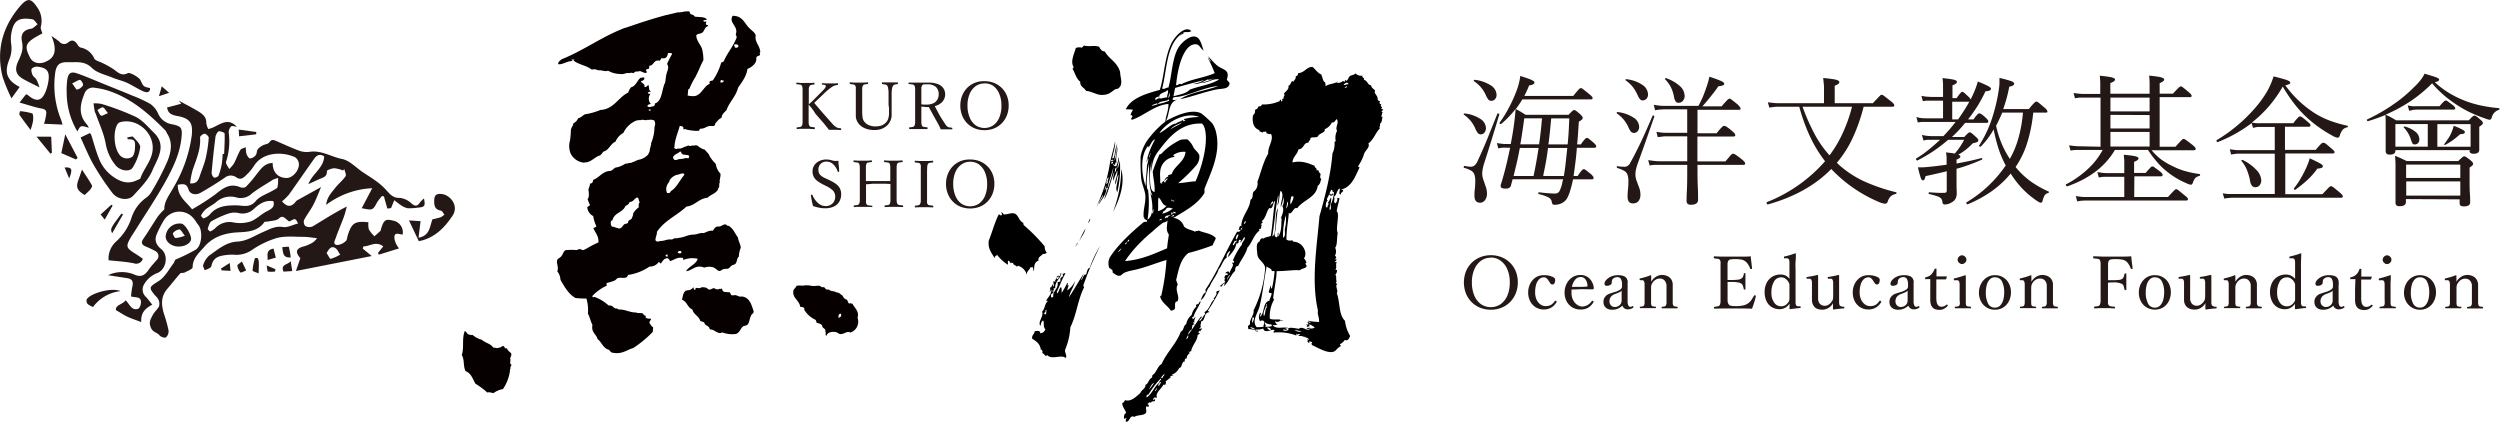 <svg id="圖層_1" data-name="圖層 1" xmlns="http://www.w3.org/2000/svg" viewBox="0 0 631.65 106.54"><defs><style>.cls-1,.cls-4{fill:#231815;}.cls-2{fill:#070001;}.cls-2,.cls-3,.cls-4{fill-rule:evenodd;}</style></defs><title>kuroshio</title><g id="LOGO"><path class="cls-1" d="M485,250.88a.94.94,0,0,1-.74-.35,4.63,4.63,0,0,1-.64-1.14,8.18,8.18,0,0,0-1.11-1.86,9.71,9.71,0,0,0-1.79-1.65q-.07-.06,0-.18c.06-.09.11-.12.19-.1a8.84,8.84,0,0,1,3.94,1.34,2.88,2.88,0,0,1,1.47,2.31,1.86,1.86,0,0,1-.37,1.17A1.18,1.18,0,0,1,485,250.88Zm-.14,17.27c-1,0-1.45-.61-1.45-1.83a12.27,12.27,0,0,1,.11-1.71,18.05,18.05,0,0,0,.1-1.87,5.33,5.33,0,0,0-.21-1.68,1.82,1.82,0,0,0-.81-1,8.37,8.37,0,0,0-1.77-.72c-.11,0-.15-.13-.12-.29s.09-.22.2-.2a11.18,11.18,0,0,0,1.48.21,1.82,1.82,0,0,0,.95-.25,2.9,2.9,0,0,0,.89-1.24c.41-.87.85-1.84,1.31-2.9s1-2.32,1.57-3.76,1.28-3.18,2.08-5.2q0-.15.3-.09c.17,0,.24.12.2.23q-1.08,3.63-2,6.59t-1.93,6.09c-.11.42-.2.82-.28,1.19a6.66,6.66,0,0,0-.1,1.07,4.84,4.84,0,0,0,.3,1.61c.21.56.4,1.14.6,1.72a5.21,5.21,0,0,1,.3,1.7,2.65,2.65,0,0,1-.5,1.68A1.53,1.53,0,0,1,484.84,268.15Zm2.84-25.75a1,1,0,0,1-.77-.31,5.33,5.33,0,0,1-.65-1.14,8.29,8.29,0,0,0-1.2-1.93,9,9,0,0,0-1.81-1.6c-.05,0-.06-.11,0-.2s.09-.14.16-.12a9.11,9.11,0,0,1,4.07,1.38,2.91,2.91,0,0,1,1.5,2.37,1.6,1.6,0,0,1-.39,1.15A1.19,1.19,0,0,1,487.68,242.4Zm20.79,19h1a12.13,12.13,0,0,1,1.08-1.46.79.79,0,0,1,.48-.27,1,1,0,0,1,.49.22c.21.15.64.5,1.27,1a3.49,3.49,0,0,1,.57.61.81.81,0,0,1,.14.39c0,.23-.15.35-.47.35h-4.73a27.06,27.06,0,0,1-.76,3,8.78,8.78,0,0,1-.83,1.94,3.29,3.29,0,0,1-1.32,1.12,4,4,0,0,1-1.69.37.77.77,0,0,1-.57-.16,1.28,1.28,0,0,1-.21-.66,1.52,1.52,0,0,0-.74-1,10.6,10.6,0,0,0-2.53-.88c-.1,0-.14-.12-.12-.27s.09-.2.19-.18c1.06.12,1.87.2,2.44.24s1.11.07,1.64.07a1.2,1.2,0,0,0,1.13-.73,8.21,8.21,0,0,0,.7-2.21c0-.1,0-.21.08-.34s.06-.23.08-.33H493.06l-.21.78q-.11.39-.21.81c-.14.52-.58.78-1.35.78s-1.24-.19-1.24-.56a1.76,1.76,0,0,1,0-.34c0-.11.06-.22.1-.33.49-1.6.92-3.15,1.28-4.63s.68-3,1-4.48h-.95a9.31,9.31,0,0,0-.94,0c-.29,0-.67.09-1.11.18l-.35-1.35c.5.08.92.14,1.29.18a10.39,10.39,0,0,0,1.15.06h1.07l.28-1.55a69.81,69.81,0,0,0,.95-7.33,22.7,22.7,0,0,1-1.73,2,22.43,22.43,0,0,1-1.89,1.78c-.08.09-.18.08-.32,0s-.16-.23-.09-.33a29.47,29.47,0,0,0,2.3-3.69A36.61,36.61,0,0,0,494,240a16.47,16.47,0,0,0,1-3.89c1,.33,1.8.6,2.31.79a6.36,6.36,0,0,1,1,.48c.18.13.27.26.27.38a.53.53,0,0,1-.29.45,2.77,2.77,0,0,1-1.06.3c-.18.46-.38.91-.58,1.36s-.41.87-.63,1.3h12.36c.73-.91,1.2-1.47,1.42-1.68a1,1,0,0,1,.5-.31,1.14,1.14,0,0,1,.54.26c.24.18.76.6,1.57,1.26a5.26,5.26,0,0,1,.69.64.65.65,0,0,1,.17.38c0,.22-.15.33-.46.33H495.51c-.26.43-.53.84-.8,1.25s-.55.8-.84,1.19c.52.27.94.49,1.26.69s.73.44,1.23.76h10.83a13.78,13.78,0,0,1,1-1,.67.67,0,0,1,.4-.21,1,1,0,0,1,.46.17,12.78,12.78,0,0,1,1.09.9,4.18,4.18,0,0,1,.51.56.66.66,0,0,1,.13.36.62.62,0,0,1-.22.41,3.46,3.46,0,0,1-.77.54c-.06,1-.14,2.06-.2,3s-.15,1.89-.23,2.75h.94a11.29,11.29,0,0,1,1.08-1.4.83.83,0,0,1,.47-.26.85.85,0,0,1,.44.21c.19.14.6.48,1.22,1,.45.41.68.72.68.92s-.16.38-.47.38h-4.43c-.08,1.18-.2,2.37-.35,3.56S508.64,260.19,508.47,261.36Zm-15.15,0h5c.5-2.31.92-4.67,1.28-7.09h-4.74c-.22,1.18-.46,2.37-.73,3.56S493.59,260.19,493.32,261.36Zm1.69-8h4.71q.48-3.28.74-6.58H496c-.17,1.28-.34,2.45-.5,3.53S495.19,252.43,495,253.38Zm5.78,8H506c.2-1.17.37-2.34.49-3.53s.26-2.38.38-3.56H502c-.15,1.18-.32,2.37-.53,3.56S501,260.19,500.79,261.36Zm6.59-14.56h-4.59c-.1,1.09-.21,2.19-.32,3.29s-.24,2.2-.39,3.29h4.86c.1-.95.18-2,.25-3.07S507.32,248.05,507.38,246.8Z" transform="translate(-110.88 -216.93)"/><path class="cls-1" d="M523.69,250.51a1,1,0,0,1-.74-.33,4.08,4.08,0,0,1-.64-1.12,8.42,8.42,0,0,0-1.13-1.84,8.68,8.68,0,0,0-1.81-1.65s0-.12,0-.21.11-.13.19-.12a9.06,9.06,0,0,1,4,1.38,2.85,2.85,0,0,1,1.47,2.3,1.66,1.66,0,0,1-.38,1.16A1.17,1.17,0,0,1,523.69,250.51Zm-.24,17.81c-.9,0-1.35-.57-1.35-1.73a18.19,18.19,0,0,1,.11-1.84,18.69,18.69,0,0,0,.1-1.94,5.4,5.4,0,0,0-.21-1.69,1.8,1.8,0,0,0-.81-1,7.87,7.87,0,0,0-1.78-.74c-.11,0-.14-.12-.12-.27s.09-.2.2-.18a14.91,14.91,0,0,0,1.73.14,1.62,1.62,0,0,0,1.45-1c.67-1.16,1.49-2.75,2.46-4.75s2-4.38,3.18-7.11c0-.1.13-.13.28-.07s.21.14.17.26l-1.53,4.37c-.46,1.34-.93,2.65-1.38,3.92s-.94,2.59-1.44,4c-.12.4-.22.78-.3,1.15a5.19,5.19,0,0,0-.12,1.12,4.85,4.85,0,0,0,.32,1.72l.63,1.69a5.06,5.06,0,0,1,.31,1.76,2.51,2.51,0,0,1-.52,1.65A1.75,1.75,0,0,1,523.45,268.32Zm2.61-26a1,1,0,0,1-.79-.3,4.16,4.16,0,0,1-.66-1.12,9.82,9.82,0,0,0-1.19-2,8.76,8.76,0,0,0-1.82-1.68q-.08-.06,0-.18c0-.09.11-.12.19-.1a8.88,8.88,0,0,1,4,1.4,3,3,0,0,1,1.48,2.39,1.63,1.63,0,0,1-.38,1.15A1.19,1.19,0,0,1,526.06,242.27Zm15,1.48h4.81a19.41,19.41,0,0,1,1.48-1.64,1,1,0,0,1,.51-.31,1.12,1.12,0,0,1,.51.25c.23.17.73.56,1.48,1.17a4.73,4.73,0,0,1,.65.72.69.69,0,0,1,.16.38c0,.21-.16.31-.47.31H539.77v5.92h4.86A10.77,10.77,0,0,1,546,249a1.07,1.07,0,0,1,.51-.28,1.44,1.44,0,0,1,.54.2,10.17,10.17,0,0,1,1.45,1.11,3.66,3.66,0,0,1,.66.64.77.77,0,0,1,.16.38c0,.25-.16.37-.47.37h-9.1v6.29h7.09c.49-.6.85-1,1.1-1.31a3.47,3.47,0,0,1,.54-.53.56.56,0,0,1,.27-.11,1.43,1.43,0,0,1,.57.21,17,17,0,0,1,1.58,1.17,4.17,4.17,0,0,1,.76.72.69.69,0,0,1,.16.39c0,.23-.16.34-.48.34H539.77c0,2.17,0,4,.08,5.6s.06,2.65.06,3.22c0,.83-.59,1.25-1.76,1.25a1.21,1.21,0,0,1-.89-.25,1,1,0,0,1-.25-.74c0-.38,0-1.26.08-2.65s.09-3.53.09-6.43h-6.9c-.44,0-.85,0-1.24,0s-.84.07-1.37.14l-.36-1.34c.58.09,1.1.15,1.54.2a10.81,10.81,0,0,0,1.43.08h6.9v-6.29H532c-.38,0-.74,0-1.07.05s-.73.09-1.2.15l-.34-1.34c.53.09,1,.15,1.36.19s.8.05,1.25.05h5.17v-5.92h-5.66a10.57,10.57,0,0,0-1.16.06c-.36,0-.79.09-1.29.17l-.35-1.38c.57.1,1.06.17,1.46.21s.86.06,1.34.06H540a22.32,22.32,0,0,0,1.13-2.31c.32-.78.6-1.51.83-2.22a18.69,18.69,0,0,0,.81-2.83,26.7,26.7,0,0,1,3,1.09c.51.24.76.47.76.69a.43.43,0,0,1-.27.37,4.12,4.12,0,0,1-1.21.25c-.67,1-1.3,1.79-1.88,2.51S541.88,242.83,541.05,243.75ZM535,242.9a.89.89,0,0,1-.77-.37,3.39,3.39,0,0,1-.42-1.25,8.91,8.91,0,0,0-.81-2.4,8.22,8.22,0,0,0-1.42-1.92c-.06-.06,0-.13,0-.2a.26.26,0,0,1,.22-.1,10.32,10.32,0,0,1,3.5,2,3.41,3.41,0,0,1,1.22,2.48,1.84,1.84,0,0,1-.42,1.24A1.39,1.39,0,0,1,535,242.9Z" transform="translate(-110.88 -216.93)"/><path class="cls-1" d="M589.05,243.89h-7.3a45.33,45.33,0,0,1-2.58,7.48,28.11,28.11,0,0,1-4.18,6.68c.14.15.28.3.42.43a5.72,5.72,0,0,0,.46.4,25.52,25.52,0,0,0,6.5,4.09,46.58,46.58,0,0,0,7.56,2.53q.14,0,.12.21t-.15.21a3,3,0,0,0-1.28.58,3.14,3.14,0,0,0-.78,1.34.76.76,0,0,1-.71.57,6.48,6.48,0,0,1-1.8-.57,35.22,35.22,0,0,1-6.07-3.35,35.75,35.75,0,0,1-5.69-4.86q-6,6.14-16,8.95c-.12,0-.21,0-.29-.21s-.06-.3,0-.36A38.2,38.2,0,0,0,572,257.67a33.12,33.12,0,0,1-3.94-6.55,46.14,46.14,0,0,1-2.58-7.23h-5c-.46,0-.88,0-1.26.05s-.82.09-1.31.18l-.36-1.35c.58.08,1.1.14,1.53.18s.91.06,1.4.06h11.25v-3.72c0-.39,0-.78-.05-1.17s-.08-.88-.15-1.49c1.24.12,2.14.24,2.72.34a3.44,3.44,0,0,1,1.12.34.5.5,0,0,1,.24.39.6.6,0,0,1-.24.41,3.22,3.22,0,0,1-.93.47V243h9.63c.61-.65,1.06-1.12,1.36-1.42A6.1,6.1,0,0,1,586,241a.63.63,0,0,1,.29-.13,1.23,1.23,0,0,1,.56.26c.25.17.79.6,1.63,1.26a5.72,5.72,0,0,1,.81.72.72.72,0,0,1,.2.43C589.52,243.78,589.36,243.89,589.05,243.89Zm-10.24,0h-12.5a52.91,52.91,0,0,0,2.82,6.48,26.84,26.84,0,0,0,4,5.81,30.94,30.94,0,0,0,3.44-5.86A37.86,37.86,0,0,0,578.81,243.89Z" transform="translate(-110.88 -216.93)"/><path class="cls-1" d="M608.13,247.09h1.38a10.73,10.73,0,0,1,1-1.27.78.78,0,0,1,.43-.25,1.21,1.21,0,0,1,.54.18,7.31,7.31,0,0,1,1.12.94,3,3,0,0,1,.52.56.72.72,0,0,1,.13.36q0,.36-.45.36h-5.4a31.49,31.49,0,0,1-3.35,3.58h3.11a13.48,13.48,0,0,1,1-1,.72.72,0,0,1,.4-.18.8.8,0,0,1,.45.19q.26.19,1.14,1c.38.31.57.59.57.85a.44.44,0,0,1-.27.4,4.53,4.53,0,0,1-1.11.31,16.82,16.82,0,0,1-1.77,1.63,15.22,15.22,0,0,1-1.92,1.27q.54.18.54.45a.51.51,0,0,1-.2.37,2.69,2.69,0,0,1-.77.41v1c1.07-.2,2.14-.41,3.2-.64s2.1-.48,3.11-.75c.09,0,.16,0,.19.15s0,.21-.09.25c-1.13.5-2.21.94-3.25,1.31s-2.09.73-3.16,1v1c0,1.36,0,2.4,0,3.12s.05,1.39.05,2a3,3,0,0,1-.32,1.49,2.56,2.56,0,0,1-1,.91,3.25,3.25,0,0,1-1.66.5.63.63,0,0,1-.46-.12,1.08,1.08,0,0,1-.18-.55,1.74,1.74,0,0,0-.31-.82,2.29,2.29,0,0,0-.93-.56,18.71,18.71,0,0,0-2.1-.58c-.09,0-.14-.09-.14-.23s.05-.22.14-.22c.9.07,1.65.12,2.24.14s1.14,0,1.65,0q.54,0,.54-.57v-4.88c-.82.21-1.68.41-2.56.61s-1.82.41-2.79.62a3.45,3.45,0,0,1-.28.84.43.43,0,0,1-.39.23c-.21,0-.4-.23-.56-.68a24.32,24.32,0,0,1-.69-2.62c.61,0,1.09,0,1.43,0l1-.08c.74-.07,1.51-.15,2.32-.25s1.63-.2,2.49-.32v-.45c0-.63,0-1.09,0-1.39s-.07-.72-.14-1.28l1.26.15a8.87,8.87,0,0,1,.94.15,17.16,17.16,0,0,0,2.37-3.48H603.1a37.2,37.2,0,0,1-3.73,2.86,39.08,39.08,0,0,1-4,2.35c-.11.06-.21,0-.32-.16s-.12-.27,0-.34a27.67,27.67,0,0,0,3-2.1c1-.81,2-1.67,3-2.61h-1.88c-.47,0-.88,0-1.23,0a5.36,5.36,0,0,0-1.07.19l-.4-1.41c.49.1.91.18,1.29.22a11.29,11.29,0,0,0,1.44.07h2.7c.54-.56,1.07-1.15,1.59-1.74s1-1.22,1.49-1.84h-7.44c-.33,0-.67,0-1,0s-.71.07-1.11.13l-.35-1.38a6.64,6.64,0,0,0,1.22.27,10.82,10.82,0,0,0,1.18.06h4.33v-4.46h-2.84c-.37,0-.73,0-1.09,0s-.75.07-1.17.13l-.37-1.35a11.81,11.81,0,0,0,1.33.22c.4,0,.82.06,1.27.06h2.87V240.4c0-.82,0-1.5,0-2.05a14.26,14.26,0,0,0-.14-1.69c1.1.12,1.9.22,2.41.31a3.13,3.13,0,0,1,1,.3.42.42,0,0,1,.23.33.55.55,0,0,1-.22.43,3,3,0,0,1-.9.45v3.25h1.05a11.34,11.34,0,0,1,1-1.32q.25-.27.42-.27a.88.88,0,0,1,.47.21c.18.15.54.48,1.09,1a2.43,2.43,0,0,1,.57.71l.2-.43a22.62,22.62,0,0,0,.93-2.09,20.47,20.47,0,0,0,.68-2,25.7,25.7,0,0,1,2.61,1.14c.48.27.71.49.71.66a.48.48,0,0,1-.3.45,2.89,2.89,0,0,1-1.08.19,37.64,37.64,0,0,1-2,3.71A38.33,38.33,0,0,1,608.13,247.09Zm-4,0h1.48c.51-.71,1-1.44,1.48-2.19s.93-1.5,1.36-2.27h-4.32Zm23.65-1.71h-3.18a38.52,38.52,0,0,1-1.38,7.16,22.77,22.77,0,0,1-3.08,6.58,19.7,19.7,0,0,0,4,3.77,26,26,0,0,0,4.32,2.42.14.14,0,0,1,.08.21.27.27,0,0,1-.18.19,1.39,1.39,0,0,0-.82.49,4.48,4.48,0,0,0-.53,1.28,1.34,1.34,0,0,1-.22.55.41.41,0,0,1-.32.12,1.28,1.28,0,0,1-.53-.22,10,10,0,0,1-1.13-.77,20.91,20.91,0,0,1-3.3-2.94,23.81,23.81,0,0,1-2.61-3.44,24.34,24.34,0,0,1-4.7,4.39,30.75,30.75,0,0,1-6.18,3.38c-.1,0-.2,0-.28-.17s-.06-.26,0-.33a31.56,31.56,0,0,0,9.91-9.32,24.88,24.88,0,0,1-1.88-4.43,39.86,39.86,0,0,1-1.17-4.67,23.72,23.72,0,0,1-1.51,2.32,18.75,18.75,0,0,1-1.74,2q-.1.1-.3,0c-.13-.08-.17-.17-.13-.25a29.48,29.48,0,0,0,3.24-6.78,44.1,44.1,0,0,0,1.79-7.71,10.87,10.87,0,0,0,.11-1.21q0-.57,0-1.38a27.25,27.25,0,0,1,3,.82q.72.28.72.63,0,.55-1.23.75c-.2,1-.42,2-.67,2.91s-.54,1.87-.87,2.76h6.49a15.32,15.32,0,0,1,1.38-1.6,1,1,0,0,1,.54-.31,1.08,1.08,0,0,1,.48.25c.22.16.69.56,1.42,1.19a3.87,3.87,0,0,1,.67.63.67.67,0,0,1,.16.37C628.26,245.26,628.1,245.38,627.79,245.38Zm-5.78,0h-5.23q-.35.84-.75,1.68c-.26.55-.53,1.1-.81,1.66a26,26,0,0,0,1.35,4.35,22.49,22.49,0,0,0,2.13,4,23.62,23.62,0,0,0,2.28-5.66A34.59,34.59,0,0,0,622,245.38Z" transform="translate(-110.88 -216.93)"/><path class="cls-1" d="M641.6,254V241.59h-4c-.41,0-.8,0-1.15,0s-.79.09-1.31.17l-.34-1.33q.82.12,1.44.18t1.29.06h4v-.17c0-.91,0-1.73,0-2.45s-.06-1.37-.12-2c1.14.12,2,.23,2.54.33a3.72,3.72,0,0,1,1.07.32c.17.11.25.22.25.34a.6.6,0,0,1-.26.41,3.7,3.7,0,0,1-.93.47v2.7H654v-.14c0-.92,0-1.74,0-2.45s-.06-1.38-.11-2c1.13.12,2,.23,2.5.33a3.43,3.43,0,0,1,1.05.32c.16.11.24.22.24.34a.6.6,0,0,1-.22.41,3.62,3.62,0,0,1-.92.51v2.66h3.37a19.82,19.82,0,0,1,1.47-1.55,1,1,0,0,1,.52-.3,1.06,1.06,0,0,1,.5.25q.35.25,1.44,1.17a6,6,0,0,1,.61.59.64.64,0,0,1,.17.38c0,.23-.15.34-.45.34h-7.63V254h4q.8-.9,1.2-1.32a4,4,0,0,1,.57-.54.53.53,0,0,1,.29-.12,1.12,1.12,0,0,1,.53.25c.25.16.78.56,1.61,1.2a5.17,5.17,0,0,1,.72.66.74.74,0,0,1,.18.41c0,.23-.15.35-.46.35H654.5a15.26,15.26,0,0,0,2.6,2.46A18.93,18.93,0,0,0,660,259a17,17,0,0,0,3.18,1.21,24.94,24.94,0,0,0,3.44.69.19.19,0,0,1,.14.23.25.25,0,0,1-.17.24,2.64,2.64,0,0,0-1,.48,3.85,3.85,0,0,0-.63,1.15,1.25,1.25,0,0,1-.26.49.39.39,0,0,1-.27.11,3.69,3.69,0,0,1-1.18-.4,20.11,20.11,0,0,1-4.6-2.71,17.84,17.84,0,0,1-2.47-2.29,28.07,28.07,0,0,1-2.59-3.38h-8.36q-3.66,6.25-12,9.18c-.13,0-.24,0-.34-.19s-.09-.27,0-.31a24.41,24.41,0,0,0,5.48-3.85,18.07,18.07,0,0,0,3.77-4.83H636.5c-.43,0-.82,0-1.18,0s-.79.08-1.29.16l-.37-1.33c.58.08,1.06.15,1.46.18a12.51,12.51,0,0,0,1.28.06Zm8.51,12.71h8.52c.82-.88,1.35-1.44,1.58-1.66s.41-.33.52-.33a1.14,1.14,0,0,1,.54.28c.24.18.75.61,1.55,1.26a3.83,3.83,0,0,1,.71.63.61.61,0,0,1,.17.36c0,.23-.17.35-.5.35H638a9.57,9.57,0,0,0-1.1.05c-.34,0-.74.09-1.2.17l-.34-1.35c.5.08,1,.14,1.33.18a12.12,12.12,0,0,0,1.24.06h9.67V261.6h-4c-.4,0-.78,0-1.14,0s-.79.09-1.29.18l-.37-1.38c.53.1,1,.17,1.4.21s.84.07,1.3.07h4.1v-1c0-.72,0-1.36,0-1.92s-.07-1.13-.13-1.73c1.12.1,2,.2,2.5.3a3.68,3.68,0,0,1,1,.29.4.4,0,0,1,.23.32.58.58,0,0,1-.23.41,3.14,3.14,0,0,1-.89.47v2.81H653a16.53,16.53,0,0,1,1.22-1.36.61.61,0,0,1,1-.05c.22.14.67.48,1.36,1a3,3,0,0,1,.57.54.63.63,0,0,1,.14.35c0,.25-.15.38-.45.38h-6.69ZM654,245.07v-3.48h-9.9v3.48Zm-9.9.88v3.44H654V246Zm0,8H654v-3.68h-9.9Z" transform="translate(-110.88 -216.93)"/><path class="cls-1" d="M680.14,249.25l-.37-1.21a35.27,35.27,0,0,1-8.52,4.77c-.13.06-.23,0-.3-.14s-.07-.27,0-.34a37.55,37.55,0,0,0,5-3.53,38.84,38.84,0,0,0,4.37-4.21,28.5,28.5,0,0,0,3.3-4.45,21,21,0,0,0,1-2,17.92,17.92,0,0,0,.7-1.92c1.19.31,2.1.55,2.7.73a5.36,5.36,0,0,1,1.21.46c.2.13.31.26.31.4a.43.43,0,0,1-.26.36,3,3,0,0,1-1,.31,27.31,27.31,0,0,0,7.27,6.94,21,21,0,0,0,4.2,2.07,31.16,31.16,0,0,0,4.22,1.2c.09,0,.13.08.12.2s-.06.2-.16.21a2.22,2.22,0,0,0-1.13.59,4.13,4.13,0,0,0-.74,1.5c-.13.36-.32.54-.56.54a3.71,3.71,0,0,1-1.28-.5,30.58,30.58,0,0,1-2.78-1.69,29.22,29.22,0,0,1-2.78-2.1,27.81,27.81,0,0,1-3.64-3.71,38.62,38.62,0,0,1-3.38-4.93,31.62,31.62,0,0,1-3.45,4.93,30.39,30.39,0,0,1-4.38,4.18c.49.07.9.12,1.25.15a10,10,0,0,0,1.14,0h8.11a12.84,12.84,0,0,1,1.23-1.46.87.87,0,0,1,.46-.27,1.11,1.11,0,0,1,.52.22c.22.15.69.52,1.4,1.13a3.79,3.79,0,0,1,.6.57.59.59,0,0,1,.14.35c0,.23-.15.35-.46.35h-6v5.84h7.78a16.27,16.27,0,0,1,1.36-1.54A.9.9,0,0,1,698,253a1.11,1.11,0,0,1,.5.24c.23.16.7.55,1.4,1.17a8.22,8.22,0,0,1,.66.6.59.59,0,0,1,.17.36c0,.23-.16.34-.47.34H688.28V266h9.37l1.29-1.36a4.79,4.79,0,0,1,.6-.56.51.51,0,0,1,.27-.12,1.25,1.25,0,0,1,.56.25c.24.17.76.59,1.57,1.27a6.1,6.1,0,0,1,.71.68.69.69,0,0,1,.17.38c0,.23-.15.35-.45.35h-27.2a7.89,7.89,0,0,0-1.12.06c-.35,0-.74.09-1.18.16l-.39-1.35a12.15,12.15,0,0,0,1.4.19c.4,0,.83,0,1.29,0h10.45V255.75H676.9c-.4,0-.77,0-1.11.05a11.21,11.21,0,0,0-1.19.18l-.34-1.35c.5.09,1,.15,1.34.19s.83.05,1.3.05h8.72V249h-3.25c-.38,0-.74,0-1.08,0A10.27,10.27,0,0,0,680.14,249.25Zm.64,15a1.21,1.21,0,0,1-.87-.33,2.45,2.45,0,0,1-.52-1.26,14.31,14.31,0,0,0-.79-2.76,8.23,8.23,0,0,0-1.37-2.27c-.06-.07-.05-.14,0-.22a.24.24,0,0,1,.26-.07,11.34,11.34,0,0,1,3.38,2.42,4.11,4.11,0,0,1,1.34,2.65,2,2,0,0,1-.42,1.34A1.26,1.26,0,0,1,680.78,264.22Zm10.08.61c-.08.07-.19.05-.31-.06s-.14-.21-.07-.3a19.4,19.4,0,0,0,1.65-2.41,28.55,28.55,0,0,0,1.36-2.59c.23-.49.43-1,.59-1.41a7.52,7.52,0,0,0,.36-1.17c1,.46,1.72.82,2.19,1.06a6.18,6.18,0,0,1,.93.55.55.55,0,0,1,.21.38.45.45,0,0,1-.29.42,3.62,3.62,0,0,1-1.09.2,18.83,18.83,0,0,1-2.54,2.89A30.72,30.72,0,0,1,690.86,264.83Z" transform="translate(-110.88 -216.93)"/><path class="cls-1" d="M735.1,254.87h-19V255c0,.69-.49,1-1.46,1-.68,0-1-.31-1-.92,0-.24,0-.57,0-1s0-1,0-1.77,0-1.82,0-3.13c0-.59,0-1.12,0-1.59s0-1-.06-1.61c-1.43.59-2.89,1.11-4.39,1.56-.11,0-.19,0-.25-.15s-.06-.22,0-.27a44.43,44.43,0,0,0,6.62-3.8,34.35,34.35,0,0,0,5.18-4.31,16.68,16.68,0,0,0,1.66-1.77,7.54,7.54,0,0,0,1.07-1.7l2.35.72a6.21,6.21,0,0,1,1.06.43c.18.11.27.22.27.34,0,.31-.36.53-1.09.67a21.74,21.74,0,0,0,3.13,2.43,24.91,24.91,0,0,0,3.42,1.82,25.9,25.9,0,0,0,4.58,1.52,35.3,35.3,0,0,0,5.06.78c.1,0,.14.07.14.2s-.07.22-.18.25a2.64,2.64,0,0,0-1.74,1.85c-.12.43-.31.64-.58.64a4.73,4.73,0,0,1-1.19-.36,31,31,0,0,1-2.92-1.14,26.63,26.63,0,0,1-3-1.54,33.56,33.56,0,0,1-4.09-2.88,26.39,26.39,0,0,1-3.31-3.29,36,36,0,0,1-5.57,4.6,42.14,42.14,0,0,1-6.19,3.33,13.82,13.82,0,0,1,1.32.64c.34.18.79.45,1.33.78h18.38a11.38,11.38,0,0,1,1-1,.76.76,0,0,1,.43-.2.94.94,0,0,1,.45.18,10.67,10.67,0,0,1,1,.82,2.45,2.45,0,0,1,.54.52.72.72,0,0,1,.14.36.57.57,0,0,1-.16.35,4.3,4.3,0,0,1-.76.6v1.28c0,1.39,0,2.45,0,3.17s0,1.16,0,1.36q0,1-1.38,1a1.33,1.33,0,0,1-.85-.2.7.7,0,0,1-.24-.58Zm-19-.88h8.18v-5.71h-8.18Zm2.66,13.24v.71c0,.73-.52,1.09-1.58,1.09a1.21,1.21,0,0,1-.82-.21,1.06,1.06,0,0,1-.23-.77c0-.25,0-.59,0-1s0-1.1,0-2,0-2.06,0-3.57c0-1.22,0-2.19,0-2.93s-.06-1.49-.12-2.27c.63.26,1.13.48,1.51.65l1.46.7h13a13.12,13.12,0,0,1,1.08-1,.75.75,0,0,1,.45-.21,1,1,0,0,1,.44.17,10.5,10.5,0,0,1,1.11.83,3.48,3.48,0,0,1,.55.54.69.69,0,0,1,.13.35.57.57,0,0,1-.17.39,3.34,3.34,0,0,1-.72.56v2.19c0,2,0,3.53.08,4.53s.06,1.66.06,2a.93.93,0,0,1-.39.85,2.35,2.35,0,0,1-1.2.24,1.37,1.37,0,0,1-.85-.2,1,1,0,0,1-.22-.75v-.82ZM721,253.42a.62.62,0,0,1-.56-.22,6.19,6.19,0,0,1-.48-1.2,7.54,7.54,0,0,0-1.73-2.84c-.05,0-.06-.1,0-.18a.18.18,0,0,1,.18-.09,7.08,7.08,0,0,1,2.74,1.32,2.48,2.48,0,0,1,1,1.89,1.35,1.35,0,0,1-.34,1A1.13,1.13,0,0,1,721,253.42Zm11.5,8.47v-3.37H718.81v3.37Zm-13.66.88v3.58h13.66v-3.58Zm.74-17.84-.36-1.35c.46.09.86.15,1.19.19a8.91,8.91,0,0,0,1.08,0h5.77a12.21,12.21,0,0,1,1.1-1.2.84.84,0,0,1,.46-.25,1,1,0,0,1,.51.22l1.34,1c.36.32.55.57.55.78s-.15.31-.45.31h-9.32a5.9,5.9,0,0,0-.83.06ZM735.1,254v-5.71h-8.4V254Zm-6.38-.47c-.07.06-.15,0-.23,0s-.11-.17,0-.23c.35-.49.67-1,1-1.43a9.39,9.39,0,0,0,.72-1.34c.16-.36.29-.68.39-1a3.37,3.37,0,0,0,.21-.83,18.69,18.69,0,0,1,2.26,1c.38.22.58.42.58.59a.4.4,0,0,1-.26.4,3.46,3.46,0,0,1-.92.14c-.63.56-1.23,1.05-1.8,1.48A19.13,19.13,0,0,1,728.72,253.52Z" transform="translate(-110.88 -216.93)"/><path class="cls-1" d="M487.55,281.41a7,7,0,0,1,2.72.51,6.2,6.2,0,0,1,2.16,1.42,6.27,6.27,0,0,1,1.43,2.16,7.27,7.27,0,0,1,.51,2.75,7.39,7.39,0,0,1-.51,2.78,6.64,6.64,0,0,1-1.43,2.2,6.39,6.39,0,0,1-2.16,1.44,7,7,0,0,1-2.72.51,7.12,7.12,0,0,1-2.72-.51,6.49,6.49,0,0,1-2.16-1.44,6.62,6.62,0,0,1-1.42-2.19,7.79,7.79,0,0,1,0-5.49,6.68,6.68,0,0,1,1.42-2.18,6.49,6.49,0,0,1,2.16-1.44A7.12,7.12,0,0,1,487.55,281.41Zm0,.63a4.14,4.14,0,0,0-2.49.78,5.1,5.1,0,0,0-1.68,2.18,8.19,8.19,0,0,0-.61,3.25,8.46,8.46,0,0,0,.6,3.33,5.15,5.15,0,0,0,1.68,2.19,4.45,4.45,0,0,0,5,0,5.2,5.2,0,0,0,1.69-2.18,8.36,8.36,0,0,0,.6-3.29,8.25,8.25,0,0,0-.61-3.31,5.21,5.21,0,0,0-1.69-2.18A4.13,4.13,0,0,0,487.55,282Z" transform="translate(-110.88 -216.93)"/><path class="cls-1" d="M501,286.46a5.54,5.54,0,0,1,1.26.12,7.06,7.06,0,0,1,.85.28,1.61,1.61,0,0,1,.49.3.64.64,0,0,1,.21.51,1.66,1.66,0,0,1-.17.8.55.55,0,0,1-.53.34.68.68,0,0,1-.57-.36c-.16-.24-.3-.47-.44-.67a2.7,2.7,0,0,0-.44-.52A.94.94,0,0,0,501,287a1.73,1.73,0,0,0-1.23.48,3.16,3.16,0,0,0-.77,1.35,6.74,6.74,0,0,0-.25,1.93,4.33,4.33,0,0,0,.39,1.94,3,3,0,0,0,1,1.18,2.13,2.13,0,0,0,1.18.39,2.83,2.83,0,0,0,1.4-.29,3.11,3.11,0,0,0,1-1c.07-.09.19-.1.34,0s.16.17.1.28a3.55,3.55,0,0,1-3.2,1.86,3.8,3.8,0,0,1-2.06-.55,3.84,3.84,0,0,1-1.4-1.53,4.69,4.69,0,0,1-.51-2.22,4.85,4.85,0,0,1,.52-2.23,4.26,4.26,0,0,1,1.43-1.6A3.71,3.71,0,0,1,501,286.46Z" transform="translate(-110.88 -216.93)"/><path class="cls-1" d="M507.94,290.08c0,.07,0,.16,0,.28a2.82,2.82,0,0,0,0,.43,4,4,0,0,0,.43,2,3,3,0,0,0,1.06,1.19,2.25,2.25,0,0,0,1.24.4A2.94,2.94,0,0,0,512,294a3.23,3.23,0,0,0,1.06-1,.17.17,0,0,1,.14-.09.35.35,0,0,1,.19.09.21.21,0,0,1,.13.19.55.55,0,0,1-.09.19,3.94,3.94,0,0,1-1.39,1.35,3.86,3.86,0,0,1-1.81.4,4,4,0,0,1-2.11-.55,3.88,3.88,0,0,1-1.42-1.53,4.6,4.6,0,0,1-.51-2.22,4.66,4.66,0,0,1,.51-2.2,4.2,4.2,0,0,1,1.42-1.62,3.71,3.71,0,0,1,2.09-.6,3.19,3.19,0,0,1,1.5.33,3.33,3.33,0,0,1,1,.83,3.43,3.43,0,0,1,.62,1.07,3.56,3.56,0,0,1,.24,1,.7.7,0,0,1,0,.16.37.37,0,0,1-.08.15c-.06.06-.1.09-.15.09h-.15l-2.73-.05C509.61,290.05,508.75,290.06,507.94,290.08Zm.11-.67,1.87,0c.58,0,1.21,0,1.88-.08q.21,0,.18-.3a3.73,3.73,0,0,0-.23-1,2.15,2.15,0,0,0-.56-.79,1.41,1.41,0,0,0-.94-.32,1.74,1.74,0,0,0-1.38.67A4,4,0,0,0,508.05,289.41Z" transform="translate(-110.88 -216.93)"/><path class="cls-1" d="M522.11,289.13l0,3.74a2.8,2.8,0,0,0,.18,1.22.59.59,0,0,0,.52.37,1,1,0,0,0,.49-.17c.1-.05.18,0,.25.09s.06.21,0,.27a2.42,2.42,0,0,1-.6.31,2.17,2.17,0,0,1-.8.13,1.42,1.42,0,0,1-.85-.25,1.31,1.31,0,0,1-.5-.68,4.52,4.52,0,0,1-1.09.73,3.28,3.28,0,0,1-1.51.29,2.43,2.43,0,0,1-1.3-.3,1.78,1.78,0,0,1-.69-.73,2.11,2.11,0,0,1-.2-.86,2.35,2.35,0,0,1,.15-.92,2.29,2.29,0,0,1,.48-.68,2.33,2.33,0,0,1,.86-.54c.34-.12.79-.27,1.35-.44a5,5,0,0,0,1.43-.63,1.57,1.57,0,0,0,.3-.33.74.74,0,0,0,.12-.39v-.51a2.79,2.79,0,0,0-.29-1.45,1,1,0,0,0-.87-.45,1.87,1.87,0,0,0-.59.09,1.31,1.31,0,0,0-.53.33.82.82,0,0,0-.25.39,2.15,2.15,0,0,0-.06.55.68.68,0,0,1-.36.6,1.6,1.6,0,0,1-.91.23c-.38,0-.57-.18-.57-.53a1.45,1.45,0,0,1,.43-.93,3.48,3.48,0,0,1,1.19-.86,4.16,4.16,0,0,1,1.78-.36,3.83,3.83,0,0,1,1.46.22,1.48,1.48,0,0,1,.74.58,2.18,2.18,0,0,1,.28.86C522.1,288.44,522.11,288.77,522.11,289.13Zm-1.51,3.8,0-2.57a1.48,1.48,0,0,1-.48.37c-.22.11-.59.27-1.12.47a2.3,2.3,0,0,0-1.13.74,1.76,1.76,0,0,0-.34,1.1,1.39,1.39,0,0,0,.41,1.07,1.22,1.22,0,0,0,.86.38,1.79,1.79,0,0,0,1.29-.46A1.51,1.51,0,0,0,520.6,292.93Z" transform="translate(-110.88 -216.93)"/><path class="cls-1" d="M525.85,287.72l-.44,0c-.1,0-.17,0-.2,0s-.06-.1-.07-.24,0-.11,0-.13a.43.43,0,0,1,.2-.08c.33-.08.74-.19,1.22-.33a10.63,10.63,0,0,0,1.29-.45.42.42,0,0,1,.15,0,.11.11,0,0,1,.07.11l0,.76v.75a3.57,3.57,0,0,1,1.21-1.26,3,3,0,0,1,1.63-.45,4.09,4.09,0,0,1,.63.08,2.8,2.8,0,0,1,.87.34,2.13,2.13,0,0,1,.78.77,2.61,2.61,0,0,1,.32,1.38c0,.33,0,.69,0,1.09s0,.7,0,.93v1.2c0,.54,0,.95,0,1.25a1.58,1.58,0,0,0,.13.64.47.47,0,0,0,.35.26l.62.09c.1,0,.14.08.14.2s0,.2-.14.2l-.91,0-.91,0-.94,0-1,0c-.1,0-.15-.06-.15-.2s0-.2.15-.2a4.28,4.28,0,0,0,.58-.08.5.5,0,0,0,.36-.27,1.41,1.41,0,0,0,.15-.67c0-.29,0-.7,0-1.22v-3.18a1.91,1.91,0,0,0-.2-.76,1.75,1.75,0,0,0-.55-.68,1.62,1.62,0,0,0-1-.26,1.91,1.91,0,0,0-1,.3,2.48,2.48,0,0,0-.77.74,2,2,0,0,0-.32.69,4,4,0,0,0-.06.74v2.41c0,.54,0,.95,0,1.25a1.6,1.6,0,0,0,.1.64.47.47,0,0,0,.37.26l.66.09a.23.23,0,0,1,.11,0,.28.28,0,0,1,0,.16c0,.14-.05.2-.14.2l-.92,0-.88,0-1,0-1,0c-.09,0-.14-.06-.14-.2a.28.28,0,0,1,0-.16.23.23,0,0,1,.11,0l.59-.09a.5.5,0,0,0,.37-.26,1.58,1.58,0,0,0,.13-.67c0-.29,0-.7,0-1.22v-2.63c0-.33,0-.62,0-.88a1.63,1.63,0,0,0-.13-.63A.54.54,0,0,0,525.85,287.72Z" transform="translate(-110.88 -216.93)"/><path class="cls-1" d="M547.37,288.29v3.26q0,.57,0,1.23a2,2,0,0,0,.24,1,.9.9,0,0,0,.7.42,7.46,7.46,0,0,0,1.12.07,7.62,7.62,0,0,0,2.06-.21,3.5,3.5,0,0,0,1.13-.54,3.19,3.19,0,0,0,.79-.84q.34-.53.63-1c0-.06,0-.1.09-.12a.23.23,0,0,1,.18,0c.11,0,.18.07.19.11a.19.19,0,0,1,0,.15c-.1.47-.24,1-.41,1.55s-.36,1.08-.55,1.55l-2.35-.06-2.28,0-2.41,0-2.41.06q-.15,0-.15-.24t.15-.24a6.45,6.45,0,0,0,.81-.12.73.73,0,0,0,.5-.32,2.21,2.21,0,0,0,.19-.91c0-.4,0-.91,0-1.51V285c0-.58,0-1,0-1.31a3.33,3.33,0,0,0,0-.65,2.21,2.21,0,0,0-.14-.41.75.75,0,0,0-.53-.31c-.24,0-.54-.07-.89-.11a.27.27,0,0,1-.13-.05.29.29,0,0,1,0-.17.62.62,0,0,1,0-.24.14.14,0,0,1,.13-.06c.76.05,1.55.08,2.34.08h4.55c.75,0,1.52,0,2.32-.08,0,.47.08,1,.14,1.5s.11,1,.17,1.48a.2.2,0,0,1-.16.23.38.38,0,0,1-.23,0,.17.17,0,0,1-.08-.12,4.79,4.79,0,0,0-.5-1,2.93,2.93,0,0,0-.7-.79,2.2,2.2,0,0,0-1-.47,9.62,9.62,0,0,0-1.72-.12,5.69,5.69,0,0,0-1,.07.81.81,0,0,0-.62.38,1.89,1.89,0,0,0-.18.87c0,.39,0,.83,0,1.32v2.63l.53,0h.61a12.8,12.8,0,0,0,1.5-.08,1.74,1.74,0,0,0,.87-.3,1.14,1.14,0,0,0,.44-.55,3.69,3.69,0,0,0,.18-.65.22.22,0,0,1,0-.13s.08,0,.17,0,.19,0,.22,0a.17.17,0,0,1,0,.13c0,.32,0,.63,0,.93s0,.61,0,.93,0,.68,0,1,0,.7,0,1a.18.18,0,0,1,0,.14s-.1,0-.22,0a.18.18,0,0,1-.21-.18,6.67,6.67,0,0,0-.19-.73,1.17,1.17,0,0,0-.46-.63,2.5,2.5,0,0,0-.87-.28,8.82,8.82,0,0,0-1.47-.11h-1.14Z" transform="translate(-110.88 -216.93)"/><path class="cls-1" d="M563,287.36v-3.28c0-.33,0-.62,0-.89a2.73,2.73,0,0,0-.09-.64.62.62,0,0,0-.63-.36l-.48,0a.29.29,0,0,1-.18,0s0-.08,0-.18,0-.18,0-.21a.24.24,0,0,1,.16-.07c.36-.08.8-.19,1.31-.34s.95-.3,1.32-.44a.24.24,0,0,1,.14,0c.05,0,.07.07.07.11,0,.65,0,1.33-.07,2s0,1.48,0,2.34v6.77c0,.53,0,.94,0,1.22a1.51,1.51,0,0,0,.13.65.37.37,0,0,0,.28.24,2.3,2.3,0,0,0,.4.05l.32,0c.11,0,.17.06.17.19s-.06.23-.17.24c-.32,0-.72.06-1.22.12s-.93.11-1.28.17c-.11,0-.16-.06-.16-.18s0-.45,0-.63,0-.39,0-.59a3,3,0,0,1-1.14,1.06,2.83,2.83,0,0,1-1.29.34,3.82,3.82,0,0,1-2.1-.55,3.56,3.56,0,0,1-1.31-1.53,5.29,5.29,0,0,1-.45-2.23,5.1,5.1,0,0,1,.49-2.29,3.84,3.84,0,0,1,1.4-1.58,4,4,0,0,1,2.16-.58,2.93,2.93,0,0,1,1.28.27A3.31,3.31,0,0,1,563,287.36Zm0,4.58v-2.32c0-.31,0-.58,0-.8a1.8,1.8,0,0,0-.32-.76,2.73,2.73,0,0,0-.71-.73,1.71,1.71,0,0,0-1.06-.32,2,2,0,0,0-1.81,1.06,5.27,5.27,0,0,0-.65,2.74,4.16,4.16,0,0,0,.7,2.59,2.08,2.08,0,0,0,1.74.92,2,2,0,0,0,1-.24,2.36,2.36,0,0,0,.76-.69,1.44,1.44,0,0,0,.33-.67A5.75,5.75,0,0,0,563,291.94Z" transform="translate(-110.88 -216.93)"/><path class="cls-1" d="M576.38,294.43l.33,0c.12,0,.17.08.17.21s0,.21-.17.21l-.75.06-.92.11c-.32,0-.58.08-.8.13a.19.19,0,0,1-.14-.05A.16.16,0,0,1,574,295q0-.4,0-.75c0-.22,0-.47,0-.72a3.06,3.06,0,0,1-2.78,1.65,4.09,4.09,0,0,1-.67-.07,2.76,2.76,0,0,1-.87-.33A2.13,2.13,0,0,1,569,294a2.67,2.67,0,0,1-.31-1.37c0-.34,0-.66,0-1s0-.62,0-1v-1.4c0-.33,0-.61,0-.86a1.66,1.66,0,0,0-.09-.59.55.55,0,0,0-.59-.42l-.44,0a.27.27,0,0,1-.19,0s-.06-.09-.06-.19a.4.4,0,0,1,0-.2.44.44,0,0,1,.18-.06l1.27-.22c.47-.09.9-.19,1.27-.28.14,0,.2.06.2.18,0,.63,0,1.21,0,1.73s0,1,0,1.42v1.87c0,.32,0,.62,0,.91a1.81,1.81,0,0,0,.19.75,1.48,1.48,0,0,0,.57.67,1.65,1.65,0,0,0,.92.25,1.8,1.8,0,0,0,1-.3,2.61,2.61,0,0,0,.74-.74,1.73,1.73,0,0,0,.33-.67,5.15,5.15,0,0,0,.06-.74v-2.52c0-.33,0-.61,0-.84a2.71,2.71,0,0,0-.09-.61.52.52,0,0,0-.57-.42l-.48,0c-.09,0-.15,0-.18,0a.32.32,0,0,1-.06-.19c0-.11,0-.17,0-.2a.37.37,0,0,1,.16-.06c.37-.05.8-.12,1.29-.22s.89-.19,1.23-.28c.14,0,.2.06.2.18,0,.64,0,1.21,0,1.74s0,1,0,1.41v2.46c0,.59,0,1,0,1.24a1.76,1.76,0,0,0,.11.58.4.4,0,0,0,.29.26Z" transform="translate(-110.88 -216.93)"/><path class="cls-1" d="M583,286.46a5.39,5.39,0,0,1,1.25.12,6.71,6.71,0,0,1,.86.28,1.61,1.61,0,0,1,.49.3.64.64,0,0,1,.21.51,1.78,1.78,0,0,1-.17.8.55.55,0,0,1-.53.34.68.68,0,0,1-.57-.36l-.44-.67a2.7,2.7,0,0,0-.44-.52A1,1,0,0,0,583,287a1.73,1.73,0,0,0-1.23.48,3.16,3.16,0,0,0-.77,1.35,6.73,6.73,0,0,0-.26,1.93,4.32,4.32,0,0,0,.4,1.94,3,3,0,0,0,1,1.18,2.18,2.18,0,0,0,1.19.39,2.86,2.86,0,0,0,1.4-.29,3.11,3.11,0,0,0,1-1c.07-.09.18-.1.33,0s.17.17.11.28a3.55,3.55,0,0,1-3.2,1.86,3.8,3.8,0,0,1-2.06-.55,3.86,3.86,0,0,1-1.41-1.53,4.81,4.81,0,0,1-.5-2.22,4.73,4.73,0,0,1,.52-2.23,4.18,4.18,0,0,1,1.43-1.6A3.71,3.71,0,0,1,583,286.46Z" transform="translate(-110.88 -216.93)"/><path class="cls-1" d="M594.37,289.13l0,3.74a2.66,2.66,0,0,0,.18,1.22.59.59,0,0,0,.52.37,1,1,0,0,0,.49-.17c.1-.05.18,0,.25.09s.06.21,0,.27a2.42,2.42,0,0,1-.6.31,2.17,2.17,0,0,1-.8.13,1.42,1.42,0,0,1-.85-.25,1.31,1.31,0,0,1-.5-.68,4.52,4.52,0,0,1-1.09.73,3.28,3.28,0,0,1-1.51.29,2.41,2.41,0,0,1-1.3-.3,1.72,1.72,0,0,1-.69-.73,2.11,2.11,0,0,1-.2-.86,2.35,2.35,0,0,1,.15-.92,2.33,2.33,0,0,1,1.35-1.22c.33-.12.78-.27,1.34-.44a4.75,4.75,0,0,0,1.42-.63,1.38,1.38,0,0,0,.31-.33.84.84,0,0,0,.12-.39v-.51a2.79,2.79,0,0,0-.29-1.45,1,1,0,0,0-.87-.45,2,2,0,0,0-.6.09,1.34,1.34,0,0,0-.52.33.82.82,0,0,0-.25.39,2.15,2.15,0,0,0-.06.55.68.68,0,0,1-.36.6,1.6,1.6,0,0,1-.91.23c-.38,0-.57-.18-.57-.53a1.45,1.45,0,0,1,.43-.93,3.48,3.48,0,0,1,1.19-.86,4.16,4.16,0,0,1,1.78-.36,3.8,3.8,0,0,1,1.46.22,1.48,1.48,0,0,1,.74.58,2.18,2.18,0,0,1,.28.86C594.36,288.44,594.37,288.77,594.37,289.13Zm-1.51,3.8,0-2.57a1.48,1.48,0,0,1-.48.37c-.22.11-.59.27-1.12.47a2.3,2.3,0,0,0-1.13.74,1.76,1.76,0,0,0-.34,1.1,1.36,1.36,0,0,0,.41,1.07,1.22,1.22,0,0,0,.86.38,1.8,1.8,0,0,0,1.29-.46A1.48,1.48,0,0,0,592.86,292.93Z" transform="translate(-110.88 -216.93)"/><path class="cls-1" d="M598.59,287.46l-1.16,0a.22.22,0,0,1-.14,0s0-.09,0-.2a.46.46,0,0,1,0-.2.29.29,0,0,1,.17-.08,3,3,0,0,0,.76-.27,2.47,2.47,0,0,0,.66-.49,2.82,2.82,0,0,0,.43-.58,3.92,3.92,0,0,0,.34-.68.48.48,0,0,1,.09-.13.33.33,0,0,1,.2,0,.42.42,0,0,1,.21,0,.3.3,0,0,1,0,.15c0,.25,0,.55,0,.88s0,.64,0,.91h1.26l1.27,0c.08,0,.11,0,.09.11l-.16.52a.2.2,0,0,1-.19.12l-1.14,0h-1.17l0,4.58a5.93,5.93,0,0,0,.09,1.18,1.88,1.88,0,0,0,.28.67,1,1,0,0,0,.51.4,2,2,0,0,0,.47.08,1.72,1.72,0,0,0,1.16-.49c.09-.08.19-.06.29,0a.45.45,0,0,1,.1.17.16.16,0,0,1-.06.14,3.77,3.77,0,0,1-.89.7,2.32,2.32,0,0,1-1.12.27,3.44,3.44,0,0,1-1-.13,1.7,1.7,0,0,1-.79-.49,2,2,0,0,1-.42-.77,4,4,0,0,1-.15-1.23c0-.42,0-.85,0-1.26s0-.85,0-1.28Z" transform="translate(-110.88 -216.93)"/><path class="cls-1" d="M606,292.21v-2.57q0-.52,0-.9a2.6,2.6,0,0,0-.1-.63.58.58,0,0,0-.66-.37l-.46,0a.36.36,0,0,1-.19,0,.38.38,0,0,1-.07-.23c0-.09,0-.15,0-.17a.39.39,0,0,1,.18-.07l.79-.21,1-.29.86-.29c.14,0,.21.06.21.17,0,.66,0,1.25,0,1.77s0,1,0,1.43v2.33c0,.54,0,1,0,1.26a2.05,2.05,0,0,0,.11.67.51.51,0,0,0,.4.23l.67.09c.09,0,.14.07.14.19a.4.4,0,0,1,0,.2.12.12,0,0,1-.11,0l-.95,0-.91,0-1,0-1,0c-.07,0-.11,0-.13,0a.4.4,0,0,1,0-.2c0-.13,0-.19.16-.19l.61-.09a.55.55,0,0,0,.38-.23,1.49,1.49,0,0,0,.14-.69C606,293.14,606,292.73,606,292.21Zm.61-10.77a1,1,0,0,1,.75.34,1,1,0,0,1,0,1.53,1.05,1.05,0,0,1-.75.33,1.07,1.07,0,0,1-.76-.33,1,1,0,0,1-.35-.77,1,1,0,0,1,.35-.76A1,1,0,0,1,606.61,281.44Z" transform="translate(-110.88 -216.93)"/><path class="cls-1" d="M614.93,286.46a3.85,3.85,0,0,1,3.52,2.1,4.67,4.67,0,0,1,.52,2.23,4.84,4.84,0,0,1-.5,2.2,4.07,4.07,0,0,1-1.42,1.6,3.81,3.81,0,0,1-2.12.59,3.84,3.84,0,0,1-3.53-2.11,4.55,4.55,0,0,1-.52-2.2,4.67,4.67,0,0,1,.52-2.2,4.13,4.13,0,0,1,1.43-1.61A3.74,3.74,0,0,1,614.93,286.46Zm0,.53a1.75,1.75,0,0,0-1.29.51,3.08,3.08,0,0,0-.77,1.38,6.93,6.93,0,0,0-.25,1.95,6,6,0,0,0,.55,2.75,1.84,1.84,0,0,0,1.76,1.07,1.79,1.79,0,0,0,1.3-.51,3.3,3.3,0,0,0,.77-1.38,6.48,6.48,0,0,0,.26-1.93,6,6,0,0,0-.55-2.77A1.89,1.89,0,0,0,614.93,287Z" transform="translate(-110.88 -216.93)"/><path class="cls-1" d="M621.91,287.72l-.44,0a.32.32,0,0,1-.21,0s-.06-.1-.07-.24a.2.2,0,0,1,0-.13.43.43,0,0,1,.2-.08l1.23-.33a11.27,11.27,0,0,0,1.29-.45.37.37,0,0,1,.14,0,.11.11,0,0,1,.08.11c0,.25,0,.5,0,.76s0,.51,0,.75a3.76,3.76,0,0,1,1.21-1.26,3.09,3.09,0,0,1,1.64-.45,3.86,3.86,0,0,1,.62.08,2.94,2.94,0,0,1,.88.34,2.29,2.29,0,0,1,.78.77,2.61,2.61,0,0,1,.32,1.38c0,.33,0,.69,0,1.09s0,.7,0,.93v1.2c0,.54,0,.95,0,1.25a1.43,1.43,0,0,0,.13.64.47.47,0,0,0,.35.26l.62.09c.09,0,.14.08.14.2s-.05.2-.14.2l-.92,0-.91,0-.93,0-1,0c-.09,0-.14-.06-.14-.2s.05-.2.14-.2a3.87,3.87,0,0,0,.58-.08.49.49,0,0,0,.37-.27,1.41,1.41,0,0,0,.15-.67c0-.29,0-.7,0-1.22v-2.43c0-.26,0-.51,0-.75a1.74,1.74,0,0,0-.19-.76,1.84,1.84,0,0,0-.55-.68,1.64,1.64,0,0,0-1-.26,1.94,1.94,0,0,0-1.05.3,2.34,2.34,0,0,0-.76.74,2,2,0,0,0-.32.69,3.88,3.88,0,0,0-.07.74v2.41c0,.54,0,.95,0,1.25a1.8,1.8,0,0,0,.1.64.48.48,0,0,0,.38.26l.66.09a.23.23,0,0,1,.11,0,.28.28,0,0,1,0,.16c0,.14,0,.2-.14.2l-.92,0-.89,0-1,0-1,0c-.1,0-.14-.06-.14-.2s0-.14,0-.16l.12,0,.58-.09a.5.5,0,0,0,.38-.26,2,2,0,0,0,.13-.67c0-.29,0-.7,0-1.22v-2.63c0-.33,0-.62,0-.88a2.12,2.12,0,0,0-.13-.63A.54.54,0,0,0,621.91,287.72Z" transform="translate(-110.88 -216.93)"/><path class="cls-1" d="M643.48,288.39v3.16c0,.6,0,1.06,0,1.36a4.75,4.75,0,0,0,0,.68,1.42,1.42,0,0,0,.13.38.71.71,0,0,0,.56.34c.27.05.58.08.93.12a.32.32,0,0,1,.15.05.32.32,0,0,1,0,.17.4.4,0,0,1,0,.2s-.07,0-.15,0l-1.29-.06-1.29,0-1.19,0-1.17.06c-.13,0-.19-.07-.19-.22s0-.16,0-.19a.23.23,0,0,1,.13-.05l.82-.11a.62.62,0,0,0,.5-.35,2.14,2.14,0,0,0,.2-.9c0-.4,0-.91,0-1.52V285c0-.58,0-1,0-1.31a3.33,3.33,0,0,0-.05-.65,2.21,2.21,0,0,0-.14-.41.67.67,0,0,0-.55-.31l-1-.11c-.09,0-.14-.09-.14-.22a.62.62,0,0,1,0-.24.11.11,0,0,1,.11-.06c.78,0,1.58.06,2.41.07s1.61,0,2.34,0H647c.77,0,1.56,0,2.36-.08q.06.71.15,1.5c.07.52.13,1,.2,1.48a.17.17,0,0,1,0,.14s-.09.07-.19.09-.24,0-.28-.14a6.21,6.21,0,0,0-.5-1,2.85,2.85,0,0,0-.68-.81,2.52,2.52,0,0,0-1-.42,10.1,10.1,0,0,0-1.77-.12,5.57,5.57,0,0,0-1,.07.8.8,0,0,0-.62.38,2,2,0,0,0-.17.87c0,.39,0,.83,0,1.32v2.69h1.14a13.54,13.54,0,0,0,1.54-.07,1.92,1.92,0,0,0,.92-.28,1.36,1.36,0,0,0,.38-.56,4.1,4.1,0,0,0,.16-.65.37.37,0,0,1,.07-.14s.09,0,.19,0a.44.44,0,0,1,.22,0,.28.28,0,0,1,0,.15q0,.46,0,.93c0,.3,0,.61,0,.91s0,.69,0,1.05,0,.7,0,1a.33.33,0,0,1,0,.15s-.09,0-.2,0-.19,0-.21-.06a.61.61,0,0,1-.07-.14,5.32,5.32,0,0,0-.17-.73,1.13,1.13,0,0,0-.41-.61,5,5,0,0,0-2.42-.39H644A4.39,4.39,0,0,0,643.48,288.39Z" transform="translate(-110.88 -216.93)"/><path class="cls-1" d="M655.34,286.46a3.85,3.85,0,0,1,3.52,2.1,5.07,5.07,0,0,1,0,4.43,4,4,0,0,1-1.41,1.6,4.16,4.16,0,0,1-4.22,0,3.91,3.91,0,0,1-1.44-1.55,4.66,4.66,0,0,1-.51-2.2,4.78,4.78,0,0,1,.51-2.2,4.15,4.15,0,0,1,1.44-1.61A3.71,3.71,0,0,1,655.34,286.46Zm0,.53a1.75,1.75,0,0,0-1.29.51,3.08,3.08,0,0,0-.77,1.38,6.93,6.93,0,0,0-.25,1.95,5.82,5.82,0,0,0,.56,2.75,1.83,1.83,0,0,0,1.75,1.07,1.77,1.77,0,0,0,1.3-.51,3.31,3.31,0,0,0,.78-1.38,6.83,6.83,0,0,0,.26-1.93,6,6,0,0,0-.56-2.77A1.89,1.89,0,0,0,655.34,287Z" transform="translate(-110.88 -216.93)"/><path class="cls-1" d="M670.44,294.43l.34,0c.11,0,.17.08.17.21s-.06.21-.17.21l-.76.06-.92.11c-.31,0-.58.08-.8.13a.2.2,0,0,1-.14-.05.19.19,0,0,1-.07-.13c0-.27,0-.52,0-.75s0-.47,0-.72a3.05,3.05,0,0,1-2.77,1.65,4,4,0,0,1-.67-.07,2.72,2.72,0,0,1-.88-.33,2,2,0,0,1-.75-.76,2.57,2.57,0,0,1-.32-1.37c0-.34,0-.66,0-1s0-.62,0-1v-1.4c0-.33,0-.61,0-.86a2.29,2.29,0,0,0-.09-.59.57.57,0,0,0-.6-.42l-.44,0a.27.27,0,0,1-.19,0,.32.32,0,0,1-.06-.19.4.4,0,0,1,0-.2.44.44,0,0,1,.19-.06l1.27-.22c.47-.09.89-.19,1.27-.28.13,0,.19.06.19.18,0,.63,0,1.21,0,1.73s0,1,0,1.42v1.87c0,.32,0,.62,0,.91a1.81,1.81,0,0,0,.2.75,1.46,1.46,0,0,0,.56.67,1.65,1.65,0,0,0,.92.25,1.81,1.81,0,0,0,1-.3,2.74,2.74,0,0,0,.74-.74,1.84,1.84,0,0,0,.32-.67,4,4,0,0,0,.06-.74v-2.52c0-.33,0-.61,0-.84a2.22,2.22,0,0,0-.1-.61.51.51,0,0,0-.56-.42l-.49,0c-.09,0-.15,0-.18,0a.27.27,0,0,1,0-.19.4.4,0,0,1,0-.2.44.44,0,0,1,.16-.06c.38-.05.81-.12,1.29-.22s.9-.19,1.24-.28c.13,0,.2.06.2.18,0,.64,0,1.21,0,1.74s0,1,0,1.41v2.46c0,.59,0,1,0,1.24a1.52,1.52,0,0,0,.12.58.38.38,0,0,0,.29.26Z" transform="translate(-110.88 -216.93)"/><path class="cls-1" d="M673.45,287.72l-.44,0c-.11,0-.17,0-.21,0s-.06-.1-.07-.24,0-.11,0-.13a.48.48,0,0,1,.2-.08l1.23-.33a12,12,0,0,0,1.29-.45.43.43,0,0,1,.14,0,.12.12,0,0,1,.08.11c0,.25,0,.5,0,.76s0,.51,0,.75a3.76,3.76,0,0,1,1.21-1.26,3.06,3.06,0,0,1,1.64-.45,4.14,4.14,0,0,1,.62.08,2.94,2.94,0,0,1,.88.34,2.18,2.18,0,0,1,.77.77,2.52,2.52,0,0,1,.32,1.38c0,.33,0,.69,0,1.09s0,.7,0,.93v1.2c0,.54,0,.95,0,1.25a1.56,1.56,0,0,0,.14.64.47.47,0,0,0,.35.26l.61.09c.1,0,.15.08.15.2s-.05.2-.15.2l-.91,0-.91,0-.93,0-1,0c-.09,0-.14-.06-.14-.2s0-.2.14-.2a4.06,4.06,0,0,0,.58-.08.46.46,0,0,0,.36-.27,1.3,1.3,0,0,0,.15-.67c0-.29,0-.7,0-1.22v-2.43c0-.26,0-.51,0-.75a1.74,1.74,0,0,0-.19-.76,1.84,1.84,0,0,0-.55-.68,1.65,1.65,0,0,0-1-.26,1.91,1.91,0,0,0-1,.3,2.34,2.34,0,0,0-.76.74,2,2,0,0,0-.32.69,3.21,3.21,0,0,0-.07.74v2.41c0,.54,0,.95,0,1.25a1.8,1.8,0,0,0,.1.64.48.48,0,0,0,.37.26l.67.09s.09,0,.1,0,0,.08,0,.16-.05.2-.14.2l-.92,0-.89,0-1,0-1,0c-.1,0-.15-.06-.15-.2a.26.26,0,0,1,0-.16s0,0,.11,0l.58-.09a.52.52,0,0,0,.38-.26,1.78,1.78,0,0,0,.12-.67c0-.29,0-.7,0-1.22v-2.63c0-.33,0-.62,0-.88a1.86,1.86,0,0,0-.12-.63A.54.54,0,0,0,673.45,287.72Z" transform="translate(-110.88 -216.93)"/><path class="cls-1" d="M690.76,287.36v-3.28c0-.33,0-.62,0-.89a2.69,2.69,0,0,0-.1-.64.6.6,0,0,0-.62-.36l-.49,0a.29.29,0,0,1-.18,0s-.05-.08-.05-.18,0-.18,0-.21a.27.27,0,0,1,.17-.07c.36-.08.79-.19,1.3-.34s1-.3,1.33-.44a.27.27,0,0,1,.14,0,.15.15,0,0,1,.06.11c0,.65-.05,1.33-.07,2s0,1.48,0,2.34v8a1.51,1.51,0,0,0,.13.65.39.39,0,0,0,.28.24,2.57,2.57,0,0,0,.4.05l.33,0c.11,0,.17.06.17.19s-.06.23-.17.24q-.48,0-1.23.12c-.5.06-.92.11-1.27.17-.11,0-.17-.06-.17-.18s0-.45,0-.63,0-.39,0-.59a2.88,2.88,0,0,1-1.14,1.06,2.77,2.77,0,0,1-1.29.34,3.76,3.76,0,0,1-2.09-.55,3.56,3.56,0,0,1-1.31-1.53,5.56,5.56,0,0,1,0-4.52,3.77,3.77,0,0,1,1.4-1.58,4,4,0,0,1,2.15-.58,2.93,2.93,0,0,1,1.28.27A3.18,3.18,0,0,1,690.76,287.36Zm0,4.58v-2.32c0-.31,0-.58,0-.8a1.76,1.76,0,0,0-.31-.76,2.63,2.63,0,0,0-.72-.73,1.68,1.68,0,0,0-1.05-.32,2,2,0,0,0-1.81,1.06,5.17,5.17,0,0,0-.65,2.74,4.22,4.22,0,0,0,.69,2.59,2.11,2.11,0,0,0,1.75.92,2,2,0,0,0,1-.24,2.49,2.49,0,0,0,.77-.69,1.44,1.44,0,0,0,.33-.67Q690.76,292.4,690.76,291.94Z" transform="translate(-110.88 -216.93)"/><path class="cls-1" d="M701.75,289.13l0,3.74a2.66,2.66,0,0,0,.18,1.22.57.57,0,0,0,.52.37,1,1,0,0,0,.49-.17q.15-.07.24.09a.17.17,0,0,1,0,.27,2.42,2.42,0,0,1-.6.31,2.2,2.2,0,0,1-.8.13,1.42,1.42,0,0,1-.85-.25,1.33,1.33,0,0,1-.51-.68,4.28,4.28,0,0,1-1.08.73,3.28,3.28,0,0,1-1.51.29,2.47,2.47,0,0,1-1.31-.3,1.75,1.75,0,0,1-.68-.73,2.11,2.11,0,0,1-.2-.86,2.35,2.35,0,0,1,.15-.92,2.12,2.12,0,0,1,.48-.68,2.25,2.25,0,0,1,.86-.54c.34-.12.79-.27,1.35-.44a4.88,4.88,0,0,0,1.42-.63,1.34,1.34,0,0,0,.3-.33.74.74,0,0,0,.12-.39v-.51a2.8,2.8,0,0,0-.28-1.45,1,1,0,0,0-.87-.45,2,2,0,0,0-.6.09,1.45,1.45,0,0,0-.53.33.8.8,0,0,0-.24.39,2.15,2.15,0,0,0-.06.55.68.68,0,0,1-.36.6,1.63,1.63,0,0,1-.92.23c-.37,0-.56-.18-.56-.53a1.48,1.48,0,0,1,.42-.93,3.63,3.63,0,0,1,1.2-.86,4.13,4.13,0,0,1,1.78-.36,3.83,3.83,0,0,1,1.46.22,1.48,1.48,0,0,1,.74.58,2,2,0,0,1,.27.86A6.61,6.61,0,0,1,701.75,289.13Zm-1.5,3.8v-2.57a1.43,1.43,0,0,1-.47.37c-.22.11-.59.27-1.12.47a2.26,2.26,0,0,0-1.13.74,1.76,1.76,0,0,0-.35,1.1,1.36,1.36,0,0,0,.42,1.07,1.22,1.22,0,0,0,.86.38,1.8,1.8,0,0,0,1.29-.46A1.51,1.51,0,0,0,700.25,292.93Z" transform="translate(-110.88 -216.93)"/><path class="cls-1" d="M706,287.46l-1.15,0a.28.28,0,0,1-.15,0,.4.4,0,0,1,0-.2.46.46,0,0,1,0-.2.29.29,0,0,1,.16-.08,2.77,2.77,0,0,0,.76-.27,2.19,2.19,0,0,0,.66-.49,2.52,2.52,0,0,0,.44-.58A4.79,4.79,0,0,0,707,285a.33.33,0,0,1,.09-.13.31.31,0,0,1,.2,0,.34.34,0,0,1,.2,0,.22.22,0,0,1,0,.15c0,.25,0,.55,0,.88s0,.64,0,.91h1.27l1.27,0c.08,0,.11,0,.09.11l-.16.52a.21.21,0,0,1-.19.12l-1.15,0h-1.16l0,4.58a5.93,5.93,0,0,0,.09,1.18,1.72,1.72,0,0,0,.28.67,1,1,0,0,0,.51.4,2,2,0,0,0,.47.08,1.68,1.68,0,0,0,1.15-.49c.1-.08.2-.06.3,0a.66.66,0,0,1,.1.17.16.16,0,0,1-.06.14,3.77,3.77,0,0,1-.89.7,2.36,2.36,0,0,1-1.13.27,3.42,3.42,0,0,1-1-.13,1.65,1.65,0,0,1-.79-.49,2.14,2.14,0,0,1-.43-.77,4,4,0,0,1-.15-1.23c0-.42,0-.85,0-1.26s0-.85,0-1.28Z" transform="translate(-110.88 -216.93)"/><path class="cls-1" d="M713.38,292.21v-2.57c0-.35,0-.65,0-.9a2.6,2.6,0,0,0-.1-.63.58.58,0,0,0-.67-.37l-.45,0a.35.35,0,0,1-.19,0s-.06-.1-.07-.23,0-.15,0-.17a.35.35,0,0,1,.18-.07l.78-.21,1-.29c.33-.1.62-.2.86-.29s.22.06.22.17q0,1-.06,1.77c0,.52,0,1,0,1.43v2.33c0,.54,0,1,0,1.26a2.36,2.36,0,0,0,.11.67.54.54,0,0,0,.4.23l.67.09c.1,0,.15.07.15.19s0,.17,0,.2,0,0-.11,0l-.94,0-.92,0-1,0-1,0a.17.17,0,0,1-.13,0,.4.4,0,0,1,0-.2c0-.13.06-.19.16-.19l.62-.09a.55.55,0,0,0,.38-.23,1.63,1.63,0,0,0,.14-.69Zm.62-10.77a1,1,0,0,1,.75.34,1,1,0,0,1,.35.76,1,1,0,0,1-.35.77,1,1,0,0,1-1.51,0,1,1,0,0,1-.35-.77,1,1,0,0,1,.35-.76A1,1,0,0,1,714,281.44Z" transform="translate(-110.88 -216.93)"/><path class="cls-1" d="M722.32,286.46a3.9,3.9,0,0,1,2.08.56,4,4,0,0,1,1.44,1.54,4.79,4.79,0,0,1,.52,2.23,4.72,4.72,0,0,1-.51,2.2,4,4,0,0,1-1.41,1.6,4,4,0,0,1-5.65-1.52,4.67,4.67,0,0,1-.52-2.2,4.79,4.79,0,0,1,.52-2.2,4.13,4.13,0,0,1,1.43-1.61A3.74,3.74,0,0,1,722.32,286.46Zm0,.53a1.79,1.79,0,0,0-1.3.51,3.18,3.18,0,0,0-.77,1.38,7.32,7.32,0,0,0-.25,1.95,6,6,0,0,0,.56,2.75,1.84,1.84,0,0,0,1.76,1.07,1.75,1.75,0,0,0,1.29-.51,3.2,3.2,0,0,0,.78-1.38,6.48,6.48,0,0,0,.26-1.93,6,6,0,0,0-.56-2.77A1.87,1.87,0,0,0,722.32,287Z" transform="translate(-110.88 -216.93)"/><path class="cls-1" d="M729.29,287.72l-.43,0a.32.32,0,0,1-.21,0s-.06-.1-.07-.24,0-.11,0-.13a.43.43,0,0,1,.2-.08l1.23-.33a11.06,11.06,0,0,0,1.28-.45.42.42,0,0,1,.15,0,.12.12,0,0,1,.08.11c0,.25,0,.5,0,.76s0,.51,0,.75a3.69,3.69,0,0,1,1.22-1.26,3,3,0,0,1,1.63-.45,3.86,3.86,0,0,1,.62.08,2.94,2.94,0,0,1,.88.34,2.18,2.18,0,0,1,.77.77A2.52,2.52,0,0,1,737,289c0,.33,0,.69,0,1.09s0,.7,0,.93v1.2c0,.54,0,.95,0,1.25a1.41,1.41,0,0,0,.14.64.47.47,0,0,0,.35.26l.62.09c.09,0,.14.08.14.2s-.05.2-.14.2l-.92,0-.91,0-.94,0-1,0c-.09,0-.14-.06-.14-.2s0-.2.14-.2a4.28,4.28,0,0,0,.58-.08.46.46,0,0,0,.36-.27,1.21,1.21,0,0,0,.15-.67c0-.29,0-.7,0-1.22v-2.43c0-.26,0-.51,0-.75a1.74,1.74,0,0,0-.19-.76,1.84,1.84,0,0,0-.55-.68,1.67,1.67,0,0,0-1-.26,1.93,1.93,0,0,0-1,.3,2.34,2.34,0,0,0-.76.74,2.25,2.25,0,0,0-.33.69,4,4,0,0,0-.06.74v2.41c0,.54,0,.95,0,1.25a1.8,1.8,0,0,0,.1.64.48.48,0,0,0,.37.26l.66.09a.23.23,0,0,1,.11,0s0,.08,0,.16,0,.2-.15.2l-.91,0-.89,0-1,0-1,0c-.1,0-.15-.06-.15-.2a.28.28,0,0,1,0-.16l.12,0,.58-.09a.52.52,0,0,0,.38-.26,1.78,1.78,0,0,0,.12-.67c0-.29,0-.7,0-1.22v-2.63c0-.33,0-.62,0-.88a1.86,1.86,0,0,0-.12-.63A.55.55,0,0,0,729.29,287.72Z" transform="translate(-110.88 -216.93)"/><path class="cls-2" d="M314.66,289.06a1.76,1.76,0,0,1,1,.07l.09,0a5.49,5.49,0,0,0,1.59,0l.29,0c.68-.07.76.6,1.37.32.52.25.39.82,1.24.6.52.56,1.33.33,2,.76a1.58,1.58,0,0,1,1.14.59h.1c.48.32.51,1,1.19,1.19h.09c.34.24.32.77.61,1,.15,0,.36.07.4-.07h.1c0,.15.23.12.39.13.51,1.09,1.8,1.93,1.29,3.58a2.89,2.89,0,0,1-1.8,3.72c-.87-.49-1.51.42-2.51.39-.45,0-.7-.4-1.15-.49-1.06-.22-2.19.08-2.36.89-.46,0-.09-.77-.31-1,0,0,0-.06,0-.1.09-.72-.66-.72-.79-1.25,0,0,0-.07,0-.1-.16-.53-.84-.63-1.42-.82a5.93,5.93,0,0,0-.24-.71,6.61,6.61,0,0,1-2.87-2.52.34.34,0,0,0,0-.1c.11-.31-.13-.32-.15-.51a2.22,2.22,0,0,0-.88-.17c-.23-1.66-2-2.21-1.75-4a.28.28,0,0,1,0-.09c.18-.51.63-.7.79-1.22h.1c.54-.24,1.64.14,2.3-.2Zm8,8.11a.65.65,0,0,0,.68-.94C322.81,296.13,322.72,296.6,322.71,297.17Z" transform="translate(-110.88 -216.93)"/><path class="cls-2" d="M292.67,289.9a.58.58,0,0,0,.5-.06l.09,0a1.49,1.49,0,0,0,.53.84l1.48.11c.16.23.22.55.43.73.47.12.65-.09,1.1,0s.88.5,1.46.31c2,.22,2.43,1.95,3,3.63.19.6-.38.72-.59,1.14-.53,1.06-.39,2-1.1,2.49-.28.07-.52.18-.81.23-.8.43-.91,1.74-2,2a7.25,7.25,0,0,1-3.34-.38c-.29-.05-.32.2-.6.14-1.07-.06-1.59-1-2.51-.89,0-.12-.1-.17-.18-.22a.34.34,0,0,1,0-.1c-.17-.56-.88-.66-1.2-1.09v-.1c-.1-.46-.75-.46-1.13-.68-.32-1.2-1.61-1.57-1.95-2.75a.34.34,0,0,1,0-.1c-1.38-.61-1.25-1.91-2.67-2.5.25-.75.18-1.69,1-2.3.12,0,.28,0,.31-.08h.09a1.68,1.68,0,0,0,1.46-.77c.17.19,0,.66.44.63.21,0,.06-.42.24-.47l.59.05c.55.14.66-.24,1.11-.21s1.08.07,1.26.41c.19.08.36.34.58.14.48,0,.61-.36,1.12-.3A1.13,1.13,0,0,0,292.67,289.9Z" transform="translate(-110.88 -216.93)"/><path class="cls-2" d="M228.29,300.61h.1c.49.25.5.91,1.31.9.15.2.25,0,.59.05a5.92,5.92,0,0,0,2.18,1.18h.1c.82.81,2.32,1,2.91,2,.66,0,1.07.32,1.48,0h.1c.44,0,.55-.35.93-.41.47.15.36.85,1,.58.11.68.77.88,1.08,1.38.12.65-.45,1.05-.22,1.46,0,.08,0,.14,0,.2-.06.52-.16,1.06.3,1.12-.07.25-.45.68-.27.87-.05.23-.18.36-.15.68a10.74,10.74,0,0,1-1.78,4.62,5.41,5.41,0,0,0-2.36,1c-.53-.05-1.09-.31-1.58-.13a19.87,19.87,0,0,0-3-2.23c-.7-1.18-1.06-2.64-2.51-3.19-.63-1.28-.22-2.94-.95-4.05C228.19,304.77,227.54,302.57,228.29,300.61Z" transform="translate(-110.88 -216.93)"/><path class="cls-2" d="M284,219.84c.4,0,.63-.12,1.09,0a1.78,1.78,0,0,0,.34.72,1.22,1.22,0,0,1,1,.58c1.11.13,2.47,0,3,.65-.05.41-.77,0-.83.42.13.4.54,0,.77.26a.9.9,0,0,0-.15.59c.12.21.59.11.56.45-.89.3-.84,1.09-1.43,1.66h-.09c-.36.4-1.28.15-1.46.77a.31.31,0,0,1,0,.09c.16,1.43,1.14,2.16,1.51,3.4,0,0,0,.07,0,.1a10.72,10.72,0,0,1,.29,2.5.41.41,0,0,0,0,.11c-.7,1.26-1.2,2.75-1.92,4,0,0,0,.06,0,.1a17.74,17.74,0,0,0-1.54,2.94v.1c-.65.26-.3,1-.55,1.74a2.86,2.86,0,0,0,1.08.19h.1c2.21.26,2.73-2.4,4.42-3.11,0-.36-.1-.38.06-.69.28,0,.43-.14.71-.13a15.35,15.35,0,0,0,2.16-4.59c.3,0,.4-.17.62-.24.78-2,2.44-3.8,3.28-6.08,0-.34-.24-.46-.23-.81.74-2-1.88-2.84-.8-4.63,2.3-.05,2.93,1.64,3.84,2.7s1.75,1.38,2,2.25c-.35,1.66,1.06,2.56,1.14,4.16v.1c-.27.09,0,.52-.06.69-.31.25-.84.23-.95.72.22,1.29-1.11,2.36-2.22,2.79-.29,1.92-1.35,3.25-2.38,4.76-.58,2.23-2.05,3.42-2.83,5.41a.31.31,0,0,1,0,.1c-.46.65-1.19,1-1.35,2,0,0,0,.06,0,.1-.72.27-1.11.93-1.61,1.45,0,.52-.31.63-.75.63-1.38-.23-1.74.76-3,.64a2,2,0,0,0-.34.57.66.66,0,0,0-.5,0,13.1,13.1,0,0,1-2.56-.31h-.09c-.14-.32-.7.06-.78-.16.11-.61-.34-.75-.93-.77-.45,1.72-1.26,3.41-1.33,5.25,0,0,0,.06,0,.09-.34.21.49.68.76.36h.1a2.18,2.18,0,0,0,1.52-.37h.1c.32-.16.72-.23,1-.41a1.08,1.08,0,0,0,1,0c.46.12.65-.1,1.09,0h.2a4.56,4.56,0,0,0,1.8,1.05h.09c.34.45.76.83,1.09,1.28,0,0,0,.07,0,.11a8.8,8.8,0,0,0,1.7,2.22,4.32,4.32,0,0,0,1.18,2.48v.1c.07.76-.33,1.54-.17,2.07a.28.28,0,0,1,0,.09c-.24.15-.09.75-.18,1.08s-.27.26-.25.57c-.54,1.14-1.88,1.32-2.66,2.16-2.25.19-3.14,2-5.34,2.23-2.39,2.27-5.62,3.54-7.48,6.43.18.69-1,2.39.19,2.39.15,0,.36.07.4-.06s.37.06.41-.07c.95,0,1.51-.45,2.51-.38.48.07.67-.22,1-.32a2.39,2.39,0,0,0,1.1-.1c1.3-.09,2.12-.74,3.44-.8a4.11,4.11,0,0,0,1.51-.28c.37,0,.6-.22,1.1-.1h.1c.78-.19,1.29-.71,2.33-.6.37-.29.4-.75,1-1,.29-.13.56,0,.9-.12.63-.2,1.29-.88,1.8-.15l.29,0c1.22.64,1.66,2,2.43,3a.41.41,0,0,1,0,.11c.15.88.6,1.51.7,2.43a6.39,6.39,0,0,0-.49,2.25c-.56.43-.4,1.28-.85,1.81-.21.25-.67.26-1,.5s-.53.61-.85.73-.83,0-1.31.19-.6.47-1,.41-1-.89-1.79-1a3.92,3.92,0,0,0-1.9.14h-.1c-2.1-.89-3.18.92-4.54.91.75-1.25,2.59-1.76,2.94-3.13a6.07,6.07,0,0,0-3.6.3c-.08-.14-.06-.37-.15-.51-1.58-.27-2.19.59-3.34.81.09-.45-.29-.48-.44-.73-1-.08-1.31.76-1.8,1.34-.23-.07-.18-.4-.56-.34a2.65,2.65,0,0,1-2.28,1.1,12.89,12.89,0,0,1-5.43,2.12c-.37,1.21-1.58.51-2.55.78-.27.08-.49.45-.84.63a11.5,11.5,0,0,1-2,.62,1.68,1.68,0,0,0,0,.69,11.39,11.39,0,0,0-3.69,2.67c.11.05.34.43.48.15h.1a10.47,10.47,0,0,1,3.59,2.18h.1c1-.15,1.21.86,1.82.74.43,0,.46.34,1,.28,1.32,0,2.63.8,4,.73h.09c.12.24.69.09,1,.18h.1c.7-.11.63.45,1,.58h.1a.52.52,0,0,1,.15.61,3.12,3.12,0,0,0,1.37.21c0,.48-.48.52-.39,1.16.32.3.42.79.91,1,0,.4-.07.79-.1,1.18a28.51,28.51,0,0,1-4.9,4.06c-1.8.53-3,1.78-5.55,1.12-.18-.21-.44-.36-.54-.64-1.61-.38-1.85-1.92-2.95-2.73-.33-1.28-1.67-1.7-1.29-3.57-.46-.9-.68-2-1.15-2.88a10.1,10.1,0,0,0-.38-3.8,20.71,20.71,0,0,1-2.77-.13c-1.82-1.05-2.76-2.85-3.78-4.58a3.62,3.62,0,0,0-.81-2.15c.45-1.09-.29-1.92,0-2.88.12-.36.59-.44,1-.91.57-.7.56-1.43,1.22-1.58a16.08,16.08,0,0,1,2.78,0,1.07,1.07,0,0,1,.91-.22h.1c.32.43.91.13,1.19-.1h.1a26.94,26.94,0,0,1,3.11-1.63c.09-1.62-.81-2.43-1.29-3.58.23-.21.64-.18.74-.53a9.32,9.32,0,0,1-.78-2.54,2.76,2.76,0,0,1-1.5-2.22c.14-.3.6-.23.65-.64a15.24,15.24,0,0,1-.58-1.43c.55-.55.28-1.73.22-2.56a1.53,1.53,0,0,0,.26-.77h.1c0-.19,0-.39.05-.59.48,0,.77-.31.77-.92,1.5-.54,2.25-2,4-2.25h.1c.89,0,1.05-.84,1.86-.93h.1a6.87,6.87,0,0,0,2.06-.91h.1a6.76,6.76,0,0,0,1-.21c.44.09.56-.19.91-.22.45-.19.87-.42,1.34-.58h.1a4.33,4.33,0,0,0,2.39-1.38s0-.07,0-.1a2.2,2.2,0,0,0,.38-1c0-.46.22-.6.19-1.08.22,0,.08-.48.15-.68a10.68,10.68,0,0,0,.83-4s0-.06,0-.1a1.64,1.64,0,0,0-.07-1.59,2.4,2.4,0,0,0-1.47-.12.61.61,0,0,0-.5.06c-.47,0-1.17-.23-1.49,0a2.94,2.94,0,0,0-1.1.11,6.25,6.25,0,0,0-3.23,3.1,4.5,4.5,0,0,0-2,2.22c-1.29.52-1.62,2.19-3.08,2.52a5,5,0,0,1-.77.93c-1.36.38-2.07,1.52-3.53,1.78a.66.66,0,0,0-.5.07,4.19,4.19,0,0,1-3.47-2.37,5.16,5.16,0,0,1-.12-3.29,21.9,21.9,0,0,0,.21-2.57c.08-.68.59-1.11.64-1.72a2.41,2.41,0,0,0,1.2-1.29c.79-.12,1.14-.75,1.77-1h.1a17,17,0,0,0,3.76-1.08l.1,0c3.33-.26,4.39-3.19,6.91-4.39a4,4,0,0,1,.71-1.33c1.25-.32,1.59-1.8,2.38-2.38.3,0,.81-.26,1,0,0,.57-.43.72-.86.82.13.63,1.07.56.87,1.47.58.11.68-.35,1-.51.28.68,0,1.39.66,1.64-.43.13-.61.13-.82.33a.5.5,0,0,0,.78.16,2,2,0,0,0,0,2.67c-.37.12-.85.08-.85.64a1.17,1.17,0,0,0,1.09,0l.1,0a.61.61,0,0,0,.66-.75c1.73-.48,1.74-3,2.38-4.76a.34.34,0,0,1,0-.1c.35-.37.3-1.22.45-1.85a.28.28,0,0,1,0-.09c.11-1.17,1-2.34.26-3.16a22.06,22.06,0,0,1,1.3-2.57c-.19-.33-.7-.23-1.07-.18-.09.74-.41,1.52-1.6,1.25-.22.17-.26.55-.54.65-1.52-.35-1.36,1.27-2.59,1.27,0,.26,0,.53-.07.79-.35-.1-.39.18-.7.14-.16.44.23.41.13.81-.76.35-1.36-.67-2.16-.28l-.29,0c-.48-.06-.64.26-.93.42a1.2,1.2,0,0,0-1,0c-1-.19-1.31.39-2.29.2h-.1a6.1,6.1,0,0,1-3-.84c-.65.33-1.44-.14-2.37-.1H262c-.3-.11-1-.37-1.27-.2l-.3,0h-.1c-1.22-1-3.35-1.25-4.57-2.26A.28.28,0,0,0,256,232l-.69-.05c-.11.31.24.22.27.42-1.44-.08-2.45.93-3.64.78-.17-.52.49-.91.79-1.22,5.71-2.28,10.34-5.82,16.15-8H269c3.46-1.19,6.8-2.3,10.29-3.22h.1c.9-.23,1.83-.42,2.73-.66h.1a5.26,5.26,0,0,0,1.71-.25Zm12.39,8.37c-.09.36.19.4.14.71.43.16.85.09.93-.42C297.4,228.19,296.74,228,296.41,228.21Zm-2.74,9.11c-.23,0-.27-.2-.58-.16-.15.25-.24.28-.15.59.51.16,1-.25.75-.63A1.68,1.68,0,0,1,293.67,237.32Zm-18.36,7.29-.49,0C274.69,245,275.37,245,275.31,244.61ZM283.68,256a.77.77,0,0,1-.73-.75l-.29,0c-.48.55-2.5,1-1.37,2.07.56.12.82-.11,1.21-.2a5.27,5.27,0,0,0,1.61-.26l.69.06c.31-.27.3-.79-.23-.81Zm-.29,4.74a5.24,5.24,0,0,0-1.12.3h-.1a3.24,3.24,0,0,0-2.1,1.41s0,.06,0,.09c-.17.53-.54.81-.7,1.33a2.32,2.32,0,0,0,.05,1.8c.49.11.76,0,.91-.33a.28.28,0,0,0,0-.09c1.53-.9,2.26-2.75,3.42-4.09a2.64,2.64,0,0,0,0-.29c-.12,0-.12-.14-.28-.12Zm-12.55,10.16a4.67,4.67,0,0,1,1.42-1.57c0-.7-.06-1,.31-1.36-.45-.2-.13-1-.7-1.15-.74.24-.93,1.14-1.88,1.13a1.72,1.72,0,0,1-1.08,1c-.64,1.72-2.81,1.65-3.27,3.6-.2.12-.46.18-.44.55,0,.06,0,.13,0,.2a1.27,1.27,0,0,0,.32.92c.63-.05.82.28,1.36.31h.1s0,.07,0,.1c1,.21,1.14-.68,1.68-1.05.31-.18.85-.07.93-.52,0,0,0-.07,0-.1.16-.57.9-.45,1-1.11A1.8,1.8,0,0,0,270.84,270.92ZM283,280.87a.65.65,0,0,0-.05-.5c-.48-.1-.74.06-.84.42A1,1,0,0,0,283,280.87Zm-3.91.46c-.09.36.12.45.47.44l0-.5A.66.66,0,0,0,279.09,281.33Z" transform="translate(-110.88 -216.93)"/><path class="cls-3" d="M384.79,228.44c1.54.38,2.26-.14,3.8.3.31.6.64,1.18,1.42,1.18,1.19,2.1,3.07,2.54,3.88,5.19,0,1.44.92,3.12-.48,4.17-.16.13-.58.1-.77.22-1.11.71-1.64,1.52-3.69,1.4-1-.05-2.61-1-3.67-1-.42-.87-1.61-1.09-1.45-2.31-1-.75-1.31-2.13-1.9-3.18-.06-.28.12-.38.27-.49-.95-1.35,0-3.17.5-4.86a2.1,2.1,0,0,1,1.47-.08C384.43,228.83,384.56,228.6,384.79,228.44Z" transform="translate(-110.88 -216.93)"/><path class="cls-3" d="M394.17,259.62c1.06,3.89-.58,8-2.1,10.89A30.55,30.55,0,0,0,394.17,259.62Z" transform="translate(-110.88 -216.93)"/><path class="cls-3" d="M409.22,225.89c-.36-.12.36-.25.28-.49-4,2.86-3.7,9-5,13.9.56.34,1.16-.4,1.57-.21.89-2.72.92-7.8,2.73-10.4.68-1,2.34-2.5,3.66-2.54,1.64-.05,1.95,1.93,2.52,3.55-.79-.49-1-1.51-1.92-1.58-2.66-.2-4,4.41-4.41,6.3a31.23,31.23,0,0,0-.62,4c.32.28,1-.68,1.23-.16,2.59-1.38,5.52-1.57,8.53-2.84A31.11,31.11,0,0,0,416,231.5c.38.25.46.9.93,1-.33-.39-.55-.94-.86-1.36.78.62,1.73,2.09,3,2.79s2.54.92,1.78,3.08c.16.41.53.53.7.94-.14,1.5-1.79,1.34-2.89,1.52-3,.5-6.41,1.85-9.59,2.53,2.42-1.71,6.5-2.15,9.6-3.33-3.16.22-7.24,2.3-10.14,2.71-.73.11-1.23-.09-1.4.64.32.33.61.18,1.38.05-2.59.6-2,3.64-3.05,5.42,2.4-1.29,6.52-3.23,9-1.87a28.09,28.09,0,0,1,2.73,2.49,7.15,7.15,0,0,1,1,2.49c1.14,5.31-1.55,10.2-3,14.1a6,6,0,0,1,0,1c-1.68,2.82-4.86,4.48-7.84,6.29a3.13,3.13,0,0,1,2.68,2.16c.78.8,2,.86,2.8,1.34.23-.38.58,0,.87-.34,1.3.65,3.26.68,4.36,1.93-.23.82-.54,1-.78,1.82a52.72,52.72,0,0,1-6.14,1.95c-2.05,1.65-2.42,4.1-3.09,6.8.09.45.3.76.39,1.21-.8,1.33.56,2.88,0,4.1-.08.18-.44.15-.53.31-.33.55.06,1.34-.32,1.87-.39.09-.73.51-1,.12-.85-1.25-2.24-1.81-2.65-3.63a.31.31,0,0,1,.27.3,53.71,53.71,0,0,0,1.39-9.31c-2.63.74-5.46,2-8.67,2.63a9.6,9.6,0,0,0-2,.6c-.38.18-.65.61-1,.71-.77.21-1.44-.44-1.93-.77,0-.3,0-.64-.22-.77-.19,0-.3-.26-.62-.38a3.31,3.31,0,0,1,.11-2.63c2-3.25,5.78-6.65,8.62-9,.3,0,.63-.13.8,0,.09-.7-.51-.48-.68-.83,0-.15,0-.32-.15-.32-.28-1.79.62-3.8.38-5.75-.2-1.56-1-2.87-1.06-4.54a45.12,45.12,0,0,1-.11-5.12,10.82,10.82,0,0,1,2.42-5,23,23,0,0,1,3.83-3.81c.13-1.59.82-2.74.78-4.45-3.44.27-6.2,3-9.18,4-.55-.14.06-.63.11-.93-.13,0-.4-.51-.48-.16-.08-.3.36-1.07.61-1.45a13.62,13.62,0,0,0-1.84-.1c1.34-2.8,4.91-3.9,8.6-4.91,1.2-3.54,1.19-9.39,3.55-12.79.81-1.17,3-3.48,4.41-2.07-.85.57-1.8-.09-2.2.63.18,0,.18-.13.32-.16C410.15,225.4,409.3,225.61,409.22,225.89Zm3.1,12.26a8.45,8.45,0,0,0,2.85-1c-2.59.63-4.82,1.23-7.38,2-.14.7-.31,1.38-.41,2.1,1.72-.48,3.25-.7,4.11-1.68,2.56-.94,5.56-1.33,7.42-2.58-1.7-.3-3.06,1.07-4.68.85a10.83,10.83,0,0,0,3.39-1.14,7.52,7.52,0,0,1-1.54.43c0-.14.18-.12.19-.25C415.06,237.46,413.71,238.34,412.32,238.15Zm-8.53,3.64c.67.09.94-.17,2-.27-.14-.6.57-1.54,0-1.82C405.37,240.43,403.49,240.25,403.79,241.79Zm2.28-.07a1.25,1.25,0,0,0,.26-1.41C406.37,240.68,406.09,241.13,406.07,241.72Zm-3.38.33c.49.22.42-.26,1-.24a.69.69,0,0,1,.05-.47C403.13,241.39,402.79,241.63,402.69,242.05Zm.72,1.16a12.24,12.24,0,0,0,2.86-.83c0-.13,0-.33-.16-.33C405.65,242.65,404.05,242.25,403.41,243.21Zm-1.54.43c.62,0,.89-.26,1.44-.3,0-.13,0-.32-.16-.32C402.8,243.28,402.11,243.29,401.87,243.64Zm8.2,3.36a15.55,15.55,0,0,1,3.82-.5c-3.68-1.49-8.45,1.51-10.08,4.07,1.28-.53,3.26-2.58,4.14-2.37.43-.48,1.39-.54,1.8-1,.26.23,0,.13-.07.35.3,0,.67,0,.65-.31C409.92,247.31,410.07,247.43,410.07,247Zm-3.42,2.63c.85-.69,2.09-1.09,3-1.76C408.5,248.29,407,248.94,406.65,249.63Zm-4.78,7.82a19.79,19.79,0,0,0-.35,6c.09.72.23,1.85,1.07,2,.14-1.84-.31-3.12-.46-5.19a43.3,43.3,0,0,1,1.71-4.33c.47,0,.84-.55,1.14-.84a16.45,16.45,0,0,1,4.19-2.84,7.85,7.85,0,0,1,1.7-.11,5,5,0,0,1,1.52,2c.46.79,1.35,1.35,1.52,2.08a3.36,3.36,0,0,1-.8,2.5,40.53,40.53,0,0,1-4.55,4.48c1.44-.05,2.94-.4,4.39-.46,1.18-2.7,2.76-7.49,2.6-11.42-.06-1.37-.35-2.69-1-3.17-5.34-.23-8.4,3.54-10.86,6.8a7.83,7.83,0,0,0-1.79,5.38A7.92,7.92,0,0,1,401.87,257.45Zm-1.54,6.49c.05-2,.33-3.85.36-5.87.05.16,0,.41.17.43-.13-.58.39-1.18,0-1.6-.09.34-.05.76-.33,1a19.49,19.49,0,0,1,2.21-5.76c-1.05.3-1.15,1.87-1.9,2.07.09,0,.3-.42.07-.35C399.12,256,399.11,260.43,400.33,263.94Zm1.08-7.34c-.13-.37.41-1.09.11-.93C401.46,255.91,401,256.94,401.41,256.6Zm3.94,6.44c-.14-.51.78-.73.43-1.09a4.45,4.45,0,0,1-.83.69C405,262.84,405.06,263.12,405.35,263Zm-1-.09c.79-.07.92-1.41,1.76-1.37-.42-.51.49-.46.82-.68.75-2.19,3.22-3,3.49-5.6a4.51,4.51,0,0,0-3.2.88c.18.07.38.12.4.4a4,4,0,0,0-3.61,3.79c-.1.9.09,1.86,0,2.85.27-.08.28.17.58,0C404.58,263,404.4,263.06,404.31,263Zm-3.5,2.06c0-.13-.05-.32.07-.35a26.84,26.84,0,0,1-.11,7.78c2-1.34,1.1-5.4.48-7.6.19.59.28,1.3.77,1.5-1.18-2.4-.52-5.61-1.07-8.08C401,260.7,400.26,262.53,400.81,265Zm2.64,5.25a4.1,4.1,0,0,0,2.11-1.31c-1.08-.17-1.23-1.55-2-2.13C403.4,267.87,403.57,269.17,403.45,270.26Zm3.31-2.61c.18,0,.65.35.8,0-.21-.08-.57,0-.71-.14a.12.12,0,0,0,0-.23A.57.57,0,0,1,406.76,267.65Zm-4.6,3.23c0-.29.26-.94,0-1.13C402.17,270.09,401.79,270.62,402.16,270.88Zm3.47-1.37a2.34,2.34,0,0,1-1,.93c.17.34-.14.3-.17.48a5.89,5.89,0,0,0,2.78-1.39C406.83,269.72,406.42,269.21,405.63,269.51Zm1.78,1.36c0-.34.26.08.45-.05.05-.47-.37-.31-.62-.38C407.42,270.7,407.23,270.79,407.41,270.87Zm-.64.32c.4-.06.5-.47.15-.59C406.6,270.79,407,270.88,406.77,271.19Zm-1.59.89c.48-.06.27-.4.67-.09,0-.46.6-.48.81-.79C406,271.49,405.26,271.26,405.18,272.08Zm1.65-.45c.34,0,.75,0,.63-.42A2,2,0,0,0,406.83,271.63Zm-2.4.89c0-.14-.16-.14-.15-.32-.26.07-.47.18-.52.41.33.05.27-.2.55-.18C404.32,272.55,404.4,272.7,404.43,272.52Zm.11.79a27.77,27.77,0,0,0-2.57,2.16,29.88,29.88,0,0,0-2.55,2.28,31.87,31.87,0,0,0-4.34,5.14c4-.28,7.4-1.84,10.64-3.23.06-1,.32-2.51.45-3.49-.92-1.12-.32-2.61-.36-3.6C405.64,273.08,404.94,273.05,404.54,273.31ZM395.69,278c.37,0,.52-.21.5-.53C395.86,277.54,395.81,277.81,395.69,278Zm-.6.65c.44,0,.4-.3.5-.53C395.26,278.2,395.21,278.45,395.09,278.67Zm-1.78,2.06a2.67,2.67,0,0,0,.89-1C393.73,279.91,393.57,280.36,393.31,280.73Z" transform="translate(-110.88 -216.93)"/><path class="cls-3" d="M414.2,292.8c.4-.7.51-1.62,1.33-2l-.09-.67c3-4.47,5.17-9.78,8-14.65.44,0,.76.08.74-.43-.09-.25-.15.15-.35-.07.2-.3.14-1.18.68-.89,0-2.54,2.14-4.24,2.31-6.7.76-.29.42-1.43.76-2a2.49,2.49,0,0,0,1-2.53c.9-2.38,1.45-5,2.72-7.1-.11-1.87,1.5-3.54.7-5-.55.16-.79-.1-1.16-.19,0-.15,0-.29-.07-.45-.41.25-.79-.11-.86.35a2.26,2.26,0,0,0-.84-.35c0-.11,0-.22,0-.33-1.63-.53-1.8-2.18-1.63-3.67.29-.38.69-.68.5-1.44a1.17,1.17,0,0,0,.91-.91c.26.15.86-.08.85-.46a9.79,9.79,0,0,0,4.45-.81c.17-.05,0-.35.18-.37s.24.22.29.41c.7,0-.27-.73.6-.65-.22-.71.48-.63.06-1.26.36-.63,1.41-1.15,1.11-2,.51-.21.62-.72.87-1.14.23-.08.31,0,.47.05.14-.46.65-.64.51-1.32.35-.14.68-.28.58-.77,1.9-.25,2-1.57,3.67-1.62.75.59,1.24,1.52,2.18,1.88.45.8.32,1.65,1.09,2.13-.09.38.13.49,0,.91.83-.69,2.33-.61,3-1.19.29,0-.16.27-.31.27a1.93,1.93,0,0,0,1.77-.47l.38.3c.12-.25-.08-.31.27-.5.15,0,.15.21,0,.22.58,0,.63-.79,1-1.15s1.23-.33,1.5-.77a1.82,1.82,0,0,0,1.79.56c-.44.46.8.66.26,1.11.94,0,.95,1.3,1.89,1.35.09.76.68.86,1,1.35-.41.79.86,1.27.64,2.31a1,1,0,0,0,.63.37c-.25.37-.17.73.32.76-.22.23-.24.67.2.66a.56.56,0,0,1-.29.38c.15.21.52.11.53.5-.24,0-.29.12-.44.17a.6.6,0,0,0,.38.3c-.33.21-.2.78-.42,1.08,0,.13.21.07.35.07-.25.79-.05,1.27-.68,1.8.17.64-.28.59,0,1.14-1.14,1.14-1.57,2.83-2.92,3.8.53,1-.93,1.84-1.12,2.78a11.77,11.77,0,0,1-1.44,2.93c0,.25.14.35.38.29-1.11,2.21-1.93,4.92-4.61,5.63.14.32.18.11.46.06-.12.92-.56.41-.64,1.22-.78-.07,0-1.15-.32-1.55-.74.5-.65,1.65-1.42,2.13.4.57-.24,1.17.33,1.66a1.24,1.24,0,0,0,.49-1.43c.17.1.43.05.6.15-.25,1.3-.62,2.37-.71,3.29.85.55-.35,4.46.26,5.44-.27,1.23-.06,3.16-.65,3.74a2.31,2.31,0,0,1-.06,2.06c.4.14.46.87,0,.69-.12.42.39,0,.39.29s-.25.36-.4.51c.05.21.4,0,.48.17-.41.55.12,1.21-.33,1.76,0,.21.38,0,.38.29a1.5,1.5,0,0,1-.43,1.08c.47.4,0,1.34.46,1.76-.16-.11-.18,0-.33.05.07.25.17.47.41.51-.73.39.32,1.77-.16,2.31.88,2.4.44,5.44,2.08,7a9.24,9.24,0,0,0,1.3,3.82c-.25.58-.54,1.38-1.35,1a3.25,3.25,0,0,1-1.23,1.08c0,.27.24.21.19.54-1.17.5-1.1,1.45-2.44,1.46-1.64,0-3.48-1.2-4.79-1.76,0-.13-.05-.19-.15-.2-.12-.3.2-.26.17-.48s-.55-.07-.62-.38c-.15.06-.06.29-.06.46-.41.14-.29-.39-.62-.37,0-.11.46-.29.07-.35,0-.35.26.07.45-.06-.23-.49-.85-.47-1.14-.87-.37.16.31,0,.15.32a2.43,2.43,0,0,0-1.53-.38c-.37-.07.07-.32.31-.27-.4-.56-.78.21-1-.33-.23.07.21.29-.05.47a12.51,12.51,0,0,0-5.69-.73c-.13-.37.18-.4.26-.61-.7-.45-2.47,1.06-2.9-.41a4.71,4.71,0,0,1-1.91.25c0,.6.64.08.63.49-.39,0-.74,0-.75-.47-.65.06-1.08-.17-1.72-.12l-.12-.89c.37,0,.32-.23.53-.3-.14-1.45,1.11-2.37.9-3.54a28.31,28.31,0,0,0,2.93-10.66c0-1.2-1.53-2-1.89-3.07a4.53,4.53,0,0,1-.12-.89c-.08-1-.37-2.43.65-2.83,0-.37.39-1,.94-.69.59-.46,1.25-.38,1.85-.71.49-2.85.57-6,1.11-8.82-.65.29-.45,2.22-1.48,1.8-.74.81-.83,2.54-1.95,3.34.09.1.27.08.27.31a2.41,2.41,0,0,0-.5.51c.07.17.14,0,.34,0a1.44,1.44,0,0,0-.22.95.73.73,0,0,1-.55.18c0,.31.22.2.06.45-1.43,1.1-1.77,3-3,4.28-.32,1.52-1.63,3.1-2.35,4.64-.78,0-.67.7-.75,1.24-1.21,1.06-1.57,2.77-2.81,3.8-.1-.35.31-.3.14-.7-.27.19-.61.35-.59.76-.33.13-.42-.06-.69,0,.53-.3.85-.77,1.47-1-.25-.51-.32-.65.09-1-.71.35,0-1.35.36-.74a.8.8,0,0,0,.18-.37c0-.09-.47-.32-.47-.05-.27-.19.21-.64.73-.55,0,.28.24.21.19.55,0-.95,1.34-2.16.68-2.61-.11-.45.29.05.42-.28s-.08-.41-.28-.41a17.72,17.72,0,0,1,2.31-4.08c0-.76,1-1.23.66-1.91-.46.41-.54,1.12-1.18,1.41,0-.27.36-.26.26-.61-1-.37-.12,1-1.15.84-.23,1.5-1.21,2.43-2.05,3.46-.07-.73.5-1.13.48-1.54-.34.05-1.15,1-.81,1.59-1.11.77-1.27,2.25-2.21,3.15.11,0,.08-.07.09-.13-.17,1.14-1.76,3-2.26,4.41C415.71,289.92,415.58,292,414.2,292.8Zm36.16-54.44c.41.14.65-.17,1.24-.16C451.37,237.46,450.6,238,450.36,238.36Zm.22.78c.33-.06.68-.08.62-.43A1.05,1.05,0,0,0,450.58,239.14Zm-9.1,59.75c.07-.27-.45-.43-.18-.55s.57.37.69,0c-.14-.22-.6,0-.62-.37a16,16,0,0,0,2.78.31c.12-1.12-.54-2.06-.26-2.82-1.76-7.5-.31-16.13.37-23.9,1.39-4.94,2.92-10.77,3.27-15.85a5.31,5.31,0,0,0,.52-2.92c.23,0,.2-.18.31-.26a3.87,3.87,0,0,1,.35-2.56c-.61-.87.7-2.2-.17-2.95-.29.36-.51,1-1.14.83a3.47,3.47,0,0,1-1.83,1.73c.28.9-1.48,1-1.7,1.83-.73.41-1.05.07-1.88.36.05.58-.46.73-.53,1.21-1.35,0-1,1.54-2.52,1.7-.26,1.28-1.44,1.86-1.5,3.29,2.18-.49,3.68.06,5.59.85,0,.62.62.42.5,1.19.31,0,.2-.22.45-.06a1.92,1.92,0,0,0,.58.95c-.07.34-.3,1.09.17,1.23-.26.61-.27,1.41-.92,1.73-.34,3-3.73,3.59-5.18,5.7-.89-.52-1.27,1.7-2.12,1.2-.19,2.45-.6,4.12-.6,6.7a1.58,1.58,0,0,0,1.5.14c0,.31.26.2.29.42,2.25-.05,3.75,2.82,2.61,4.22.36.18.48.7.71,1.05-.53.17-.17.49,0,.79-.08.75-1.33.6-1.68,1.14-1.58-.15-3.77.24-5.9.21-.05,2.16-.72,5-.9,7,0-.33.18.16.25.19a8.68,8.68,0,0,0-1.09,4.71c.15.65,3.5,0,2.47.59.32,0,.76-.2.82.12-.78-.26-1.3.59-1.94,0a1,1,0,0,0,.7.93c-.64,0-.93.27-1.38,0,.84,1.36,2.87.4,4,.84-.32.19-.66-.25-.78.1a.52.52,0,0,1,.48.17c-.38.44-.38,0-1,.13,0,.49,1.13.27,1.37.05-.55-.9,1.87-.36,2.6-.24.82-.83,2.06.61,2.88.2-.33,0-1-.23-.86-.46.57.09,1.55.42,2-.16-.63-.26-.67-.58-1.46-.72.35.55-.09.3-.28.5.11.05.67.15.38.29-.21-.16-.57-.13-.73-.36.58,0-.3-.4,0-.46C441.06,299,441.3,298.9,441.48,298.89Zm-8.31-24c-.09.65-.63,1.81.27,2,.42-.18.13-.91.41-1.2.15.46-.1.6,0,1,.9-1.31.72-3.08.85-4.79,0,.12-.15.29-.21.14.37-.78.9-2.21.39-3a2.57,2.57,0,0,0,.16-2.3,4.89,4.89,0,0,1-.59,2.48c0-1.33,1-3.26,0-4.11-.4,1.13-.26,2.68-.76,3.75-.07-.86.38-1.86.12-2.53-.71,3.36-.86,6.8-1.48,10.36.61-.38.67-1.42.74-2.16.19-1.72,0-4,.71-5C433.48,271.12,433.4,273.14,433.17,274.88Zm13.65-9c.13,0,.26,0,.25.19.38.14.4-.48.54-.18,0,.1.11.11.15.2a2.53,2.53,0,0,1-.64.31c-.23,0-.15-.42-.5-.27-.05.58-.83,1.06-.26,1.52-.53.15-.56,1.23-.43,1.88-.15-.38.34-.24.43-.18-.32-.63.62-.84,0-1.13a12.51,12.51,0,0,0,.83-1.48c.17,1.31-.43,2-.37,3.25.52-.15.26-.88.27-1.41a7.7,7.7,0,0,0,.82-3.31c-.17.42-.48-.06-.4-.4l-.34.05C447.09,265.29,446.84,265.5,446.82,265.89Zm-9.73.71c0,.59-.42,1.42-.08,1.95.22-.55,1-1.71.52-2.12C437.53,266.6,437.27,266.56,437.09,266.6ZM432,268.87c-.07-.52.66-.44.56-1C432.24,267.61,431.65,268.91,432,268.87Zm3.75.76c.44-.25.8-1.47.34-1.76A6,6,0,0,1,435.78,269.63Zm-.73,7.4c.78-.36.42-1.49.5-2.24a10.39,10.39,0,0,0,.23-3.45A19.26,19.26,0,0,0,435.05,277Zm-9.71-3.51c.11-.21.62-.63.13-.7C425.47,273,424.94,273.33,425.34,273.52Zm-1,1.27c.27,0-.09.32-.06.47.26-.18.65-.78.45-1C424.76,274.55,424.44,274.58,424.37,274.79Zm-1.29,2.34c.18,0,.1.3.27.31a4.45,4.45,0,0,0,.52-1.22C423.38,276,423.22,276.76,423.08,277.13Zm-.15.59c-.15.39-.39.71-.54,1.1l.22,0c0,.07,0,.13.13.09-.1-.41.42-.35.23-.82.17.29.79-.51.29-.38C423.35,278.14,423,277.78,422.93,277.72Zm8.74,15.16c.13-.67.54-1.13.55-1.89-.35-.11-.45.09-.72-.25.17-.89.37-.91.36-1.64.26.09.1.73.44.74a30.24,30.24,0,0,0,.68-4.32c-.27-.26-.45,0-.7-.13-.14-.79-1-.69-1.3-1.2-.66,3.27-1,7.05-1.84,10.28-.44,1.6-2,3.62-.69,5.12a9,9,0,0,0,1.81-.13c-.3-.44.33-.65.05-1.37a.76.76,0,0,0-1,0,2,2,0,0,1,.06-2.18c.38.47-.3.8-.09,1.05C430.5,296.06,429.84,293.24,431.67,292.88Zm-10.62-5.21c0-.54.75-1,.62-1.34C421.42,286.68,420.7,287.19,421.05,287.67Zm9.21,9.16c.54-.61.17-1.94.93-2.4-.71.08.25-.83-.31-.64C430.77,294.82,429.79,295.71,430.26,296.83Zm-2.86,1.76c.1-.47.34-.82.4-1.31-.18,0-.13-.28-.36-.18C427.32,297.45,427.09,298.24,427.4,298.59Zm3.08.84a3.45,3.45,0,0,0,1.81-.12c0-.31-.22-.2-.06-.45a2.24,2.24,0,0,1-1.65-.47C430.33,299,431,299.06,430.48,299.43Zm-2.56.46c-.36-.1-.69-.24-1.07-.32C426.89,300,427.66,300.18,427.92,299.89Zm4.15.36c-.13-.49-.56-.58-1.09-.54C431.26,300,431.42,300.45,432.07,300.25Zm7.72.47a4.07,4.07,0,0,0-1.76-.34A2.76,2.76,0,0,0,439.79,300.72Z" transform="translate(-110.88 -216.93)"/><path class="cls-3" d="M393,258.17c-.24-.35-.22-.35-.41.4-.23.09-.23-.13-.26-.3-.45.37.2.63.55.72a5.86,5.86,0,0,0,.6-2.36c.43.88-.42,2.15-.19,2.88a15.56,15.56,0,0,0,.53-2,25.78,25.78,0,0,1-.66,8c-.6-1.17.2-2.45.32-4.49-.49.66-.37,1.79-.81,2.5-.19-1.08.82-2.62.44-3.59-.1,1-.82,1.58-.78,2.73-.46-1.1,0-1.27.14-2.42-1,2.25-1.35,5-2.61,7.08.64-2.37,2.08-5.53,2.34-8.19-.42,1.79-1.11,3.38-1.47,5.22-.13.15-.18.07-.34.05.16,1.56-1.15,2.87-1.85,4.12,0-.65,1-1.47,1.05-2.42-.47.79-1.17,2.16-1.75,3.2a40.17,40.17,0,0,0,3.39-10.61c.33-2,1-4,1.38-6,.13,1.27-.49,2.85-.7,4.2,0,.35.28-.33.35.06.35-.81.35-2.65.89-3.65-.25,1.39-.49,2.79-.7,4.2.52-.91.47-2.26.69-3.4C393.39,255.29,392.63,256.59,393,258.17Zm-1.33-.5c.28-.05.32-.26.57-.08C392.24,257.13,391.46,257.23,391.62,257.67Zm0,.57.45-.06c-.05-.16,0-.42-.18-.43C391.77,257.92,391.59,258,391.59,258.24Zm1.08,2.14c-.05-.41.49-.89.06-1.26.15.35-.12.37-.28.49C392.73,259.87,392.44,260.26,392.67,260.38Zm-2.4,2.6c.4,0-.22.46.18.43a.3.3,0,0,1,.3-.26c-.36-.34.38-1.42.05-1.38C390.48,262.06,390.62,262.72,390.27,263Zm-.42,2a1.32,1.32,0,0,0,.42-1.2Z" transform="translate(-110.88 -216.93)"/><path class="cls-3" d="M363.79,270.72c.11-.27.59.1.62.37.93.15,2.25-.65,3.08-.07s.91,1.82,2,2.25c-.18.24,0,.28.08.56a45.19,45.19,0,0,1,5.27,5.35,2.26,2.26,0,0,0,.56,1.64c-.33.1-.61.4-1,.25-.41.55-1.31.74-1.14,1.74-1.12.32-1.09,1.52-1.13,2.66-.16,0-.09-.72-.38-1.09-.33.13-.2.11-.55.08-.14.75-.95.85-.89,1.94a3.17,3.17,0,0,0-2.25-2.33.32.32,0,0,0-.18.37c-.32-.65-.85-.27-1.06-1.12-.28.17-.53-.28-.43.17-.35-.11-.36-.67-.78-.69-.22.35.05.85-.09,1a10.45,10.45,0,0,1-2.73-2.5c-.24.41-.59.2-.57.88-.79-1.31-1.81-2.42-1.51-4.48.87-2.13,1.45-4.47,2.46-6.49.22-.31.32.13.59.15s.15-.22.31-.27C364,270.92,364,270.77,363.79,270.72Z" transform="translate(-110.88 -216.93)"/><path class="cls-3" d="M386.24,272.19c.31.27-.25.74-.31,1.07C385.71,273.05,386.2,272.53,386.24,272.19Z" transform="translate(-110.88 -216.93)"/><path class="cls-3" d="M385.1,274.74c-.09,1-1.15,2.22-1.62,3.3A24.32,24.32,0,0,1,385.1,274.74Z" transform="translate(-110.88 -216.93)"/><path class="cls-3" d="M383.16,278.19c.19.51-1.37,1.8-.27.61C382.8,278.45,383.16,278.46,383.16,278.19Z" transform="translate(-110.88 -216.93)"/><path class="cls-3" d="M388.86,279a88,88,0,0,0-4.26,10c-.05.33.19.27.18.55-1.56,3-1.91,7-3.46,10.05a17.27,17.27,0,0,1-1.31,5.64c-.23.64.51,1.44.18,2.15-1.17-1-3.71.56-4.67-.75a.75.75,0,0,1-.55.19,1.46,1.46,0,0,0-.77-.7c.19-.25,0-.65-.12-.9-.1.07-.19.13-.19.26-.17-1.61-1-2.22-2.23-3-.13-.9.61-1.14.66-1.91.54,0,.54-.07,1.14,0,.09.23.36.32.18.54a1.39,1.39,0,0,0,1.36-1c-.63-.63-.23-1.62-.53-2.21-.59.18-.51.88-.73,1.35-.74-1,.92-2.41.44-3.6.71-.66.63-1.93,1.37-2.58,0-.24-.19-.19-.37-.18.55-.9,1.39-1.66,1.34-2.8-.38,0,.08.48-.5.52.33-.39.13-.69.19-1.16.32.46.38-.43.6-.65.26.14-.05.28.18.55.33-.43,0-.57.05-1.38.17,0,.31.13.48.16-.12-.5,0-.19.22-.94a.8.8,0,0,1,.26.31c.18-.17.41-.29.38-.62-.22-.35-.24.27-.55.19.07-.24.44-.78.65-.32.24-.22.48-.37.24-.72.23,0,.35-.07.31-.27.08,1.38-1.73,2.18-1.53,4l-.45,0c.09.4.3.56-.26.61-.09.38.38,0,.28.42-.27.16-.36.46-.72.55.22.29-.07.49.21.77A.66.66,0,0,1,377,292c-.22-1.71,1.41-2,1.09-3.8a2.48,2.48,0,0,0,.77-.21c-.25-.55.13-.33-.1-.79.49-.16.15-.36.74-.44-.06-.41-.17-.3-.09-.67.4,0,.45-.28.67-.1-.92,1.61-1.48,3.2-2.22,4.75a.6.6,0,0,1,.16.33c.44-.44.43-1.21.93-1.61.28.44.1,1.06.19,1.46a23.7,23.7,0,0,0,1.38-2.47c.55,0-.35.92.42.52a4.78,4.78,0,0,0-.4,1.31,5.48,5.48,0,0,0,2-2.43c-.44,1.85-1.12,2.37-1.61,4.2,1.18-1.64,2.47-4.08,3.77-6a11.83,11.83,0,0,1-.7,1.58c.49.07.54-1.57,1.31-1.31.13-.65.38-1.69.91-1.72A27.54,27.54,0,0,1,388.86,279Zm-13.93,16.33c.36.58-.25.4-.22.94.16,0,.24.14.47.06,0-.28.19-1,0-1.14C375.13,295.32,375.06,295.37,374.93,295.37Z" transform="translate(-110.88 -216.93)"/><path class="cls-3" d="M417.71,292.56c-.07-.09-.13-.18-.26-.19.38-.3,1.07-1.36.71-1.58.19-.48.57-.22.94-.58a53,53,0,0,1-3,5.19c-.09.38.37,0,.28.42-1.42.09-.9,2.14-2,2.31-.11.33,0,.79-.33,1,.41-.11.21.74-.24.83.22.15.41-.09.8,0-.09.29-.48.37-.47.74-.1,0-.1-.12-.14-.21a.6.6,0,0,0-.29.39c-.09.37.37,0,.28.42-.44-.11-.17.33-.53.29,0,1.41-1.4,2.56-1.63,4.1-.29-.11-.42.39-.56.07-.31.15.28.14.18.44a1.52,1.52,0,0,0-.74,1.35c-.36-.23-.58.31-.47.75-.83-.21-.66,1.68-1.39,1.55a3.45,3.45,0,0,1-1.83,1.73c0,.51.29-.21.27.3-.41-.14-1,.19-.61.54-.5.05-.89.74-1.37.87.38.15,0,.51.1.78-.17,0-.56.21-.57,0-.44,1.07-2.18,2.13-1.62,3.31-.42.06-.83-.27-1,.57.11.27.27-.24.54-.18a.67.67,0,0,0-.05.46c-.51.24-.88-.05-1,.47-.09-.15-.44,0-.48-.17-.15.35-.11.28-.41.4,0,.32.41.17.32.65-.2.27-.36,0-.58,0-.34.57.13,1.19-.13,1.62-.49.81-2.16.48-2.94,1.07-1.17-.62-1.07,1.17-2.11,1.3a1,1,0,0,1,.11-.93c-.14-.31-.26.19-.56.08-.15-.41-.06-1.25.49-1.44-.24-.86-.93-1.43-1-2.48a1.32,1.32,0,0,0,.69-.78c1.6.58,3.09-1.17,3.88-1.77.28-.83,1.33-1.07,1.32-2.12.67-.13.81-1.51,1.7-1.82-.14-.31.12-.31,0-.57,1.16-.66,1.19-2.19,2.37-2.83,1.3-3,3.7-5.09,4.85-8.18.84-.33.58-1.5,1.35-1.89a3.9,3.9,0,0,1,1.4-2.35,3.82,3.82,0,0,1,1.2-2.1c-.26-.37,0-.38.14-.7.43.52.36-.6.95-.59-.45,1.3-1.55,2.65-1.78,3.78-.09.14-.25,0-.42.29a.61.61,0,0,1,.17.43,1.25,1.25,0,0,0,.6-.66c.23.33-.46.79-.14,1.51a.57.57,0,0,0-.36-.07c0,.34.3.32.32.65-.54-.38-.6.45-.65,1.11a2.08,2.08,0,0,0-1,1.39c1.08-1.2,2.17-3.25,3.37-4.68.45.45-.61.6-.41,1.2.72-.43.8-1.34,1.48-1.79-.19-.06-.05-.56-.4-.41C416.64,295.11,416.57,293.38,417.71,292.56Zm-7.12,10.08c.35-.11.67-.76.44-1A7.15,7.15,0,0,0,410.59,302.64Zm-6.34,9.85c0-.19.15,0,.34,0,.06-.45.48-.64.53-1.1C404.76,311.61,404.2,312.25,404.25,312.49Zm-.53,2c.1-.43.44-.67.54-1.1C403.84,313.59,403.26,314.26,403.72,314.51Zm.1-.93c-.1-.46.66-.63.33-1a23.51,23.51,0,0,0-3.11,4.06c-.48,0-.5.36-.47.75C402,316.42,402.45,314.64,403.82,313.58Zm-2.72,1.85a6.79,6.79,0,0,0,1.36-1.79C401.76,314,401.52,314.8,401.1,315.43Zm1.53.36c.39-.08.69-.74.57-.87C403.09,315.27,402.74,315.44,402.63,315.79Z" transform="translate(-110.88 -216.93)"/><path class="cls-1" d="M315.19,243.35v3.18c0,.55,0,.95,0,1.23a2.83,2.83,0,0,0,.05.6,1.17,1.17,0,0,0,.14.35.68.68,0,0,0,.47.29c.21,0,.47.07.78.1.1,0,.15.09.15.22s-.05.22-.15.22c-.35,0-.73,0-1.12-.06l-1.08,0-1.08,0q-.58,0-1.05.06c-.1,0-.15-.08-.15-.22s0-.2.15-.22c.27,0,.51-.06.72-.1a.6.6,0,0,0,.46-.29,1.88,1.88,0,0,0,.18-.82c0-.36,0-.81,0-1.36v-7a3.29,3.29,0,0,0-.05-.57,1.63,1.63,0,0,0-.13-.37.63.63,0,0,0-.48-.29c-.23,0-.5-.07-.81-.1l-.1,0a.29.29,0,0,1,0-.17.48.48,0,0,1,0-.21.11.11,0,0,1,.1,0c.34,0,.71.06,1.11.07l1.11,0,1.06,0c.37,0,.72,0,1.05-.07.1,0,.16.08.16.25s0,.14,0,.17a.35.35,0,0,1-.12.05c-.29,0-.53.06-.72.1a.63.63,0,0,0-.42.29,1.94,1.94,0,0,0-.19.82c0,.36,0,.78,0,1.29v2.49c.26-.22.49-.42.69-.61s.41-.39.63-.61l1.81-1.83c.36-.35.62-.63.8-.83a2.3,2.3,0,0,0,.33-.49.54.54,0,0,0,0-.35c0-.1-.13-.16-.31-.19l-.51-.07a.24.24,0,0,1-.12,0,.31.31,0,0,1,0-.18.29.29,0,0,1,0-.17s.06,0,.12,0l.93.05h.93l.94,0c.35,0,.68,0,1-.07.09,0,.13.08.13.25a.32.32,0,0,1,0,.17l-.1.05a3.92,3.92,0,0,0-.67.13,2.48,2.48,0,0,0-.73.36,8.85,8.85,0,0,0-.79.57,15.31,15.31,0,0,0-1.21,1.08l-1.56,1.49-.51.48-.43.42,1.7,2c.64.73,1.4,1.6,2.29,2.6.37.43.68.76.91,1a4.12,4.12,0,0,0,.72.56,1.9,1.9,0,0,0,.49.18l.58.08c.09,0,.13.09.13.22s-.05.22-.15.22l-.79-.06-.71,0H321l-.69,0c-.22-.3-.44-.59-.66-.86s-.46-.58-.74-.91l-2-2.29C316.34,244.69,315.75,244,315.19,243.35Z" transform="translate(-110.88 -216.93)"/><path class="cls-1" d="M335.38,242.71l0-2.05c0-.47,0-.88-.08-1.24a2.42,2.42,0,0,0-.2-.79.77.77,0,0,0-.49-.33,7.79,7.79,0,0,0-.79-.12.28.28,0,0,1-.11-.05.54.54,0,0,1,0-.17.78.78,0,0,1,0-.21s.05,0,.11,0l1,0,.94,0,.92,0,.94,0c.06,0,.1,0,.12,0a.45.45,0,0,1,0,.21.32.32,0,0,1,0,.17.35.35,0,0,1-.12.05,3.7,3.7,0,0,0-.69.13.78.78,0,0,0-.44.34,2.09,2.09,0,0,0-.25.81,8.4,8.4,0,0,0-.08,1.2l0,2.05c0,.52,0,1,0,1.54s0,1,0,1.48a3.69,3.69,0,0,1-1.26,3,4.24,4.24,0,0,1-1.33.78,5.07,5.07,0,0,1-1.75.27,6,6,0,0,1-2.18-.35,4.48,4.48,0,0,1-1.53-.93,3.32,3.32,0,0,1-1-2.54c0-.48,0-1,0-1.56s0-1.1,0-1.64v-2.11c0-.51,0-.89,0-1.15a3.54,3.54,0,0,0,0-.57,1.48,1.48,0,0,0-.13-.35.66.66,0,0,0-.48-.31c-.22,0-.49-.07-.81-.1a.35.35,0,0,1-.12-.05.54.54,0,0,1,0-.17.78.78,0,0,1,0-.21s.06,0,.12,0l1.11.06,1.09,0,1.11,0,1.1-.06a.12.12,0,0,1,.11,0,.45.45,0,0,1,0,.21.32.32,0,0,1,0,.17.38.38,0,0,1-.11.05c-.29,0-.54.06-.76.1a.53.53,0,0,0-.44.31,1.66,1.66,0,0,0-.18.8c0,.35,0,.78,0,1.27v3.23c0,.37,0,.73,0,1.09a10,10,0,0,0,.13,1.79,2.13,2.13,0,0,0,.67,1.2,2.89,2.89,0,0,0,1.17.69,4.16,4.16,0,0,0,1.29.22,5.36,5.36,0,0,0,1.51-.2,2.76,2.76,0,0,0,1.18-.73,2.43,2.43,0,0,0,.62-1,4.7,4.7,0,0,0,.21-1.53v-1.25C335.39,243.73,335.38,243.24,335.38,242.71Z" transform="translate(-110.88 -216.93)"/><path class="cls-1" d="M343.67,243.86v2.66c0,.54,0,.95,0,1.22a5.67,5.67,0,0,0,.05.61,1.4,1.4,0,0,0,.13.36.6.6,0,0,0,.47.29c.22,0,.48.07.79.1a.2.2,0,0,1,.14.06.31.31,0,0,1,0,.18c0,.13-.06.2-.17.2l-1.11,0-1.08,0-1.08,0-1.06,0c-.12,0-.17-.07-.17-.2a.31.31,0,0,1,0-.18.2.2,0,0,1,.14-.06c.28,0,.52-.06.74-.1a.66.66,0,0,0,.46-.29,2,2,0,0,0,.18-.83c0-.37,0-.82,0-1.36v-5.86c0-.52,0-.91,0-1.16a3.54,3.54,0,0,0-.05-.58,1.14,1.14,0,0,0-.13-.35.65.65,0,0,0-.52-.31l-.86-.1a.19.19,0,0,1-.1,0,.24.24,0,0,1,0-.15.45.45,0,0,1,0-.21.11.11,0,0,1,.1,0l1.13,0c.4,0,.77,0,1.1,0s.69,0,1.17,0,1,0,1.53,0a6.37,6.37,0,0,1,2.44.4,3,3,0,0,1,1.36,1.08,2.84,2.84,0,0,1,.42,1.53,2.78,2.78,0,0,1-.63,1.73,3.64,3.64,0,0,1-2,1.2c.32.64.68,1.29,1.06,2s.79,1.35,1.23,2c.18.29.35.55.5.76a2,2,0,0,0,.49.48,1.7,1.7,0,0,0,.45.15c.16,0,.34.05.56.07s.13.09.13.22a.26.26,0,0,1,0,.18.17.17,0,0,1-.12,0l-.83,0-.73,0h-.59l-.65,0a9.74,9.74,0,0,0-.6-1.27l-1.21-2.17c-.4-.72-.79-1.45-1.18-2.17l-.36,0h-.38C344.46,243.91,344.07,243.89,343.67,243.86Zm0-3.2v2.64l.58.06c.2,0,.4,0,.6,0a4.15,4.15,0,0,0,1.88-.35,2.31,2.31,0,0,0,1-.94,2.72,2.72,0,0,0,.32-1.3,2.48,2.48,0,0,0-.7-1.87,3.07,3.07,0,0,0-2.18-.66q-.4,0-.78,0a.64.64,0,0,0-.53.28,1.48,1.48,0,0,0-.2.82C343.68,239.78,343.67,240.21,343.67,240.66Z" transform="translate(-110.88 -216.93)"/><path class="cls-1" d="M359.61,237.44a6.51,6.51,0,0,1,2.45.45,5.79,5.79,0,0,1,3.22,3.22,6.58,6.58,0,0,1,.45,2.47,6.72,6.72,0,0,1-.45,2.49,6.09,6.09,0,0,1-1.28,2,5.86,5.86,0,0,1-1.94,1.3,6.51,6.51,0,0,1-2.45.45,6.41,6.41,0,0,1-2.43-.45,5.76,5.76,0,0,1-1.94-1.3,5.94,5.94,0,0,1-1.28-2,7,7,0,0,1,0-4.93,6,6,0,0,1,1.28-2,5.88,5.88,0,0,1,1.94-1.29A6.41,6.41,0,0,1,359.61,237.44Zm0,.57a3.7,3.7,0,0,0-2.23.7,4.54,4.54,0,0,0-1.51,1.95,7.32,7.32,0,0,0-.54,2.92,7.55,7.55,0,0,0,.54,3,4.59,4.59,0,0,0,1.5,2,4,4,0,0,0,4.48,0,4.47,4.47,0,0,0,1.51-1.95,7.47,7.47,0,0,0,.54-3,7.32,7.32,0,0,0-.55-3,4.72,4.72,0,0,0-1.51-2A3.76,3.76,0,0,0,359.61,238Z" transform="translate(-110.88 -216.93)"/><path class="cls-1" d="M319.52,263.88l-.78-.39a9.91,9.91,0,0,1-1.39-.87,2.87,2.87,0,0,1-1.17-2.45,2.73,2.73,0,0,1,.43-1.46,3.19,3.19,0,0,1,1.22-1.07,4,4,0,0,1,1.85-.41,4.43,4.43,0,0,1,1.46.24,3.74,3.74,0,0,0,1.59.08c0,.41,0,.84.08,1.3s.07.91.1,1.34c0,.08-.06.14-.2.17s-.17,0-.19-.12a4.31,4.31,0,0,0-1.14-1.82,2.41,2.41,0,0,0-1.66-.66,2,2,0,0,0-1.51.59,2,2,0,0,0-.55,1.46A2,2,0,0,0,318,261,3.71,3.71,0,0,0,319.5,262l.84.4a12.29,12.29,0,0,1,1.65.93,3.37,3.37,0,0,1,1.05,1.12,3.17,3.17,0,0,1,.37,1.61,3.58,3.58,0,0,1-.44,1.75,3.06,3.06,0,0,1-1.34,1.27,5.08,5.08,0,0,1-2.36.47,7.11,7.11,0,0,1-1.51-.16,12.44,12.44,0,0,1-1.46-.41c-.12-.44-.23-.9-.32-1.36s-.16-.89-.22-1.3a.36.36,0,0,1,0-.11s.07-.06.14-.09a.36.36,0,0,1,.19,0,.18.18,0,0,1,.07.1,5.28,5.28,0,0,0,1.39,2,2.81,2.81,0,0,0,1.88.77,2.4,2.4,0,0,0,1.83-.69,2.3,2.3,0,0,0,.64-1.64,2.21,2.21,0,0,0-.59-1.61A7.12,7.12,0,0,0,319.52,263.88Z" transform="translate(-110.88 -216.93)"/><path class="cls-1" d="M329.69,263.49v2.83c0,.55,0,1,0,1.24a4.5,4.5,0,0,0,0,.61,1.4,1.4,0,0,0,.13.36.65.65,0,0,0,.49.28l.82.1c.07,0,.12,0,.14,0a.24.24,0,0,1,0,.15.36.36,0,0,1,0,.18.21.21,0,0,1-.14,0l-1.14-.05-1.11,0-1.08,0q-.58,0-1.08.06c-.09,0-.13-.07-.13-.21s0-.2.13-.21l.75-.09a.58.58,0,0,0,.45-.29,1.66,1.66,0,0,0,.2-.83c0-.37,0-.82,0-1.38v-5.85c0-.52,0-.91,0-1.18a3.32,3.32,0,0,0-.06-.58,1.63,1.63,0,0,0-.13-.37.58.58,0,0,0-.47-.27c-.22,0-.5-.07-.82-.11-.05,0-.09,0-.1,0a.3.3,0,0,1,0-.16.48.48,0,0,1,0-.21.1.1,0,0,1,.1-.05l1.13.07,1.1,0,1.09,0,1.07-.07a.2.2,0,0,1,.14.05.35.35,0,0,1,0,.21.22.22,0,0,1,0,.16.28.28,0,0,1-.13,0l-.75.1a.63.63,0,0,0-.46.28,2,2,0,0,0-.17.83c0,.36,0,.79,0,1.3v2.29c.56,0,1.08,0,1.58,0h3.05c.49,0,1,0,1.53,0v-2.29c0-.52,0-.91,0-1.18a3.43,3.43,0,0,0-.05-.58,1.23,1.23,0,0,0-.12-.37.58.58,0,0,0-.47-.27l-.81-.11a.24.24,0,0,1-.12,0,.3.3,0,0,1,0-.16.48.48,0,0,1,0-.21.14.14,0,0,1,.12-.05l1.13.07,1.12,0,1.08,0,1.07-.07c.12,0,.18.08.18.25a.32.32,0,0,1,0,.17.24.24,0,0,1-.13,0l-.76.1a.6.6,0,0,0-.45.28,1.93,1.93,0,0,0-.19.84c0,.37,0,.8,0,1.29v7.08a3.51,3.51,0,0,0,.06.61,1,1,0,0,0,.14.37.65.65,0,0,0,.48.28l.84.1c.08,0,.13.09.13.21s0,.21-.13.21l-1.16-.05-1.11,0-1.09,0-1.08.05q-.15,0-.15-.21c0-.12.05-.2.15-.21l.75-.09a.6.6,0,0,0,.44-.29,2.11,2.11,0,0,0,.17-.83c0-.37,0-.82,0-1.38v-2.83c-.53,0-1-.06-1.53-.06h-3.05C330.77,263.43,330.25,263.46,329.69,263.49Z" transform="translate(-110.88 -216.93)"/><path class="cls-1" d="M345.11,260.47v5.85c0,.55,0,.95,0,1.23a3,3,0,0,0,0,.6.83.83,0,0,0,.14.35.62.62,0,0,0,.48.29c.23,0,.5.07.81.1.11,0,.16.09.16.22s-.06.22-.17.22l-1.14-.05-1.12,0-1.06,0-1.06.05c-.09,0-.14-.08-.14-.22s.05-.2.14-.22c.28,0,.52-.06.73-.1a.61.61,0,0,0,.45-.29,1.68,1.68,0,0,0,.2-.81c0-.36,0-.81,0-1.37v-5.85c0-.52,0-.91,0-1.17a2.52,2.52,0,0,0,0-.57,1.66,1.66,0,0,0-.14-.37.63.63,0,0,0-.48-.29c-.22,0-.49-.07-.81-.11a.19.19,0,0,1-.1,0,.32.32,0,0,1,0-.17c0-.17,0-.25.13-.25l1.12.07,1.09,0,1.11,0,1.08-.07a.14.14,0,0,1,.12.05.35.35,0,0,1,0,.21.28.28,0,0,1,0,.16l-.12,0-.74.11a.64.64,0,0,0-.46.29,2,2,0,0,0-.18.82C345.12,259.53,345.11,260,345.11,260.47Z" transform="translate(-110.88 -216.93)"/><path class="cls-1" d="M356,257.23a6.51,6.51,0,0,1,2.45.45,5.87,5.87,0,0,1,3.22,3.22,6.58,6.58,0,0,1,.45,2.47,6.72,6.72,0,0,1-.45,2.49,6.12,6.12,0,0,1-1.29,2,5.64,5.64,0,0,1-1.93,1.29,6.73,6.73,0,0,1-4.89,0,5.64,5.64,0,0,1-1.93-1.29,5.94,5.94,0,0,1-1.28-2,6.65,6.65,0,0,1-.45-2.47,6.56,6.56,0,0,1,.45-2.46,6,6,0,0,1,1.28-2,5.94,5.94,0,0,1,1.93-1.29A6.31,6.31,0,0,1,356,257.23Zm0,.57a3.7,3.7,0,0,0-2.23.7,4.54,4.54,0,0,0-1.51,1.95,7.32,7.32,0,0,0-.54,2.92,7.55,7.55,0,0,0,.54,3,4.59,4.59,0,0,0,1.5,2,4,4,0,0,0,4.48,0,4.54,4.54,0,0,0,1.51-1.95,7.47,7.47,0,0,0,.54-2.95,7.32,7.32,0,0,0-.55-3,4.66,4.66,0,0,0-1.52-2A3.71,3.71,0,0,0,356,257.8Z" transform="translate(-110.88 -216.93)"/></g><path class="cls-4" d="M211.7,279.69l-5.1,1.58-.22-.44,1.33-1.65c-1.87-1.43-3.37,0-5,0l-.19.55,2.29,1.89-19.16,3.78c.42-1.22.75-2.2,1.12-3.25-1.39-1.56-1.12-2.49,1-3a8.59,8.59,0,0,0,1.72-.72,3.66,3.66,0,0,0,1.48-1.32c-1.14-.12-2.28-.33-3.42-.34-2.22,0-4.54-.25-6.65.27a22.94,22.94,0,0,0-6.14,2.89,6.94,6.94,0,0,1-4.25,1.39,11,11,0,0,0-2.07,0c-1.81.21-3.65.41-4.11,2.71a1.08,1.08,0,0,1-.46.63,10.49,10.49,0,0,1-1.28.55c-.14-.46-.5-1-.36-1.36a5.34,5.34,0,0,1,1.49-2.34c2.19-1.51,4.26-3.4,7.12-3.54,2.46-.13,4.39-1.52,6.54-2.43,1.54-.66,3.07-1.58,5-1.25,1.13.19,2.41-.54,3.83-.9-.24-.35-.42-.93-.76-1.06s-.8.28-1.5.56c-.13-.11-.55-.4-.93-.74-.59-.51-1-.66-1.69,0-.59.56-1.74.53-2.65.74-.34.08-.87,0-1,.15-1.67,2.38-4.29,2.48-6.73,2.6-3.32.16-6.32,1.18-8.4,3.6-1.23,1.43-3,2.85-3,5.22,0,.45-1.3.93-2,1.32-.35.18-.95,0-1.17.28-1.11,1.22-2.1,2.55-3.19,3.8-1.66,1.91-1.6,4-.91,6.28a36.07,36.07,0,0,1,1.19,4.3,2.1,2.1,0,0,1-.66,1.73c-.28.21-1.32-.11-1.62-.51-.59-.75-1.62-.71-2.15-1.85-.67-1.44-.08-2.29.43-3.28.41-.8,1.2-1.41,1.6-2.22a2.56,2.56,0,0,0-.14-1.64,3.28,3.28,0,0,0-.78-1c-1.83-2.17-1.58-2.2.87-3.76,1.55-1,2.53-2.9,3.7-4.45.27-.35.28-.9.63-1a47.14,47.14,0,0,0,5-2.46c1.56-1,1.82-4.83.63-6.24-.46-.55-.77-1.23-1.27-1.74a4.61,4.61,0,0,0-7.58.84,26.41,26.41,0,0,0-1.66,3.27c-.63,1.52-.13,2.7,1.16,3.75,1.87,1.52,1.31,5-.9,6a6.45,6.45,0,0,0-3.44,2.9,2.49,2.49,0,0,0,.47,3.18c.54.57,1,1.22,1.59,1.94-1.64.89-2.94,1.93-2.78,4.4-1.35-.51-2.47-.87-3.53-1.36-.88-.41-1.69-1-2.86-1.64-.2-1.35,1.67-1.41,2.44-2.49,1,.88,1.43,2.69,3.15,2.14.38-.13.71-1,.73-1.55.08-1.71-1.48-1.19-2.53-1.59.12-.85.17-1.7.36-2.51.27-1.16,0-1.88-1.27-2.08l-4.88-.76a8.23,8.23,0,0,1,6.83-.08c1.69.68,2.57-.06,3.44-1.31.59-.84,1.29-1.61,2-2.41a1.39,1.39,0,0,0-.34-2.3,20.24,20.24,0,0,0-2.44-1.16c-1-.44-1.22-1-.53-2,1.27-1.82,2.39-3.74,3.63-5.59a17.22,17.22,0,0,1,1.64-1.79c-.11-2,1.39-3.8,2.43-5.73a35.07,35.07,0,0,0,4.48-12.85c.37-3.24-.42-4.42-3.65-5-1.26-.24-2.39-.58-2.56-2.17l3.57-.93-.61-.77c1.67.91,3.36,1.76,5,2.75,1,.64,2,1.38,1.93,2.88a4.33,4.33,0,0,0,.51,1.52c2.42-.42,4.56-3.37,7.21-.57-.55-.05-1.21-.29-1.42-.09a2.15,2.15,0,0,0-.64,1.53,16.54,16.54,0,0,1-.66,7.39c-.17.47.5,1.23.78,1.86a8,8,0,0,0,1.19-1.37c.61-1.13,1-2.35,1.66-3.47.18-.31.76-.4,1.35-.68a7.14,7.14,0,0,0,.19,1.75c.17.44.61,1.12.9,1.1a2.19,2.19,0,0,0,1.42-.83c.31-.38.23-1.07.51-1.48a3.77,3.77,0,0,1,1.28-1c.53-.3,1.37-.33,1.65-.76.61-.92,1.19-.58,1.88-.28,1.93.83,3.84,1.72,5.81,2.44a5.65,5.65,0,0,0,2.62.21c2.91-.39,5.36,1.29,8.07,1.83,1.89.37,3.51,2.18,5.25,3.35,1.17.78,2.38,1.51,3.5,2.35a15.05,15.05,0,0,1,2.45,2.2c.93,1.07,1.75,2,3.41,1.93a5.06,5.06,0,0,1,2.92,1.4c1,.84,1.51.69,2.16-.26a8.5,8.5,0,0,1,1-1c.39,1.9.19,2.19-1.47,2.31a14.39,14.39,0,0,1-2.69.16,4.84,4.84,0,0,1-1.8-.87c-.54-.34-1-.76-1.55-1.15l-.81,2-.94.1c-.3-1.1-.58-2.07-.85-3.05l-.48-.12a12.3,12.3,0,0,0-1.28,1.64c-1.06,2-1.12,2-3.86,1.44.83-1.57,1.63-3.08,2.66-5.05a21,21,0,0,0-11.65,4.21c.22-2,1.39-3.1,2.32-4.32.79-1,1.87-1.85,2.6-2.92.24-.36-.2-1.19-.33-1.81-.11.13-.23.25-.34.37a7.54,7.54,0,0,0-2.15-.57c-.68,0-1.93.5-1.91.7.11,1.41-.92,1.62-1.79,2s-1.82.82-2.89,1.31c1-2.65,3.88-4.06,4-7-1.16-.8-2-.21-2.58.66-2.13,3-4.19,6-6.33,9a13.92,13.92,0,0,1-1.74,1.69c1.25,1.46,2.28,1.49,3.36.21a1.93,1.93,0,0,1,.44-.46L192,264.2c-.74,1.74-1.27,3.19-2,4.56s-1.63,2.49-2.31,3.8a1.55,1.55,0,0,0,.34,1.47,2.1,2.1,0,0,0,1.79.13c2.83-1.69,5.6-3.5,8.7-5.05-.27.92-.47,1.86-.81,2.75-.65,1.75-1.39,3.45-2,5.19-.23.64-.82,1.63.33,1.79a3.52,3.52,0,0,0,2.2-1c.34-.26.35-1,.51-1.48,1-3.11,1.78-3.63,5.22-3.27a5.07,5.07,0,0,0,.11,1.8,8.49,8.49,0,0,0,1.4,1.74c.5-.44,1-.87,1.5-1.34.1-.09.1-.3.15-.45.72-2.36,1.14-2.65,3.05-2.17a3,3,0,0,1,2.43,3.53c-.62-.06-1.31-.34-1.75-.13C210.2,276.43,210.53,278.29,211.7,279.69ZM179.77,258.1c0,2.37,1.34,3.79,3.58,3.8,1.4,0,3.1-1.81,3.06-3.53a2.29,2.29,0,0,0-1-1.73c-3.17-1.44-8.19-1.38-10.44,2.32a12.28,12.28,0,0,1-1.94,2.27c-.68.68-1.39,1.26-2.48.48a2.4,2.4,0,0,0-2.95.17c-1.93,1.32-3.93,2.55-6,3.73-1.26.73-2.72.42-3.09-.81-.47-1.57-1.4-1.42-2.71-1.18-.09,2.95,2.18,4.35,3.61,6.2a61.09,61.09,0,0,0,6-3.87c1.87-1.52,3.6-2.79,6.14-1.73a1.65,1.65,0,0,0,1.42-.05,29.48,29.48,0,0,0,2.67-3.12C176.76,259.68,177.64,258.18,179.77,258.1Zm1.36,3.79a8,8,0,0,0-1.3.46c-1.79,1.14-3.64,2.19-5.31,3.47a4,4,0,0,1-3.88,1,5.46,5.46,0,0,0-5.18,1.2c-.79.69-1.8,1.14-2.62,1.81a5.12,5.12,0,0,0-1.16,1.55c-.06.11.52.77.63.73a3.93,3.93,0,0,0,1.54-.93c1.75-2.17,4.13-2.37,6.65-2.37,1.71,0,3.46.76,5-1.08,1-1.24,2.89-1.81,4.37-2.69.41-.24,1-.47,1.13-.83A9.46,9.46,0,0,0,181.13,261.89Zm-1.19,5.86c-2.13-.31-3.58.73-4.95,2a4.09,4.09,0,0,1-3.86,1,4.78,4.78,0,0,0-2.49.13,23.32,23.32,0,0,0-4.32,1.95c-.52.31-.73,1.21-.95,1.88-.05.16.54.74.61.71a4.63,4.63,0,0,0,1.45-1,4.87,4.87,0,0,1,4.32-1.31,8.92,8.92,0,0,0,4.36-.2c1.5-.53,2.7-1.83,4.15-2.57C179.43,269.74,180.4,269.25,179.94,267.75Zm-21-4.49c1.57.13,2-.69,2.36-1.7.52-1.57,1.18-3.09,1.56-4.68a33.27,33.27,0,0,0,.76-5.16c0-.33-.68-1-1.06-1s-1.15.62-1.13.92c.23,3-1,5.61-1.9,8.33A24.25,24.25,0,0,0,158.9,263.26Zm8.24-7.44.33,0c.07-1.72.19-3.45.12-5.16,0-.22-1.17-.7-1.53-.53a2.25,2.25,0,0,0-.8,1.56c-.38,2.93-.69,5.88-.95,8.82a1.69,1.69,0,0,0,.58,1.28c.18.14,1-.17,1.15-.45a16.59,16.59,0,0,0,.84-3A23.38,23.38,0,0,0,167.14,255.82Zm26.25,25.1c.35.5.8,1.46,1,1.41a10.63,10.63,0,0,0,2.4-1.07c-.42-.58-.71-1.38-1.27-1.68C194.58,279,194,279.77,193.39,280.92Z" transform="translate(-110.88 -216.93)"/><path class="cls-4" d="M120.86,239c-1.66-.83-2.81-1.37-3.93-2-2-1.07-2.44-2.38-1.49-4.53a13.11,13.11,0,0,0,1-2.52,6,6,0,0,0,0-2.47c-.42-1.91.38-3,2.28-3.29.59-.08,1.11-.74,1.66-1.13-.44-.44-.83-1.18-1.33-1.26-2.94-.45-4.48,0-5.13,2.74a8.79,8.79,0,0,0-.24,3.3,7.37,7.37,0,0,1-.43,4.06c-1.19,3-1,5.16,2.6,7l-2.07,2.87a40.93,40.93,0,0,1-2.25-5.45c-1.67-6.74,0-12.73,4.52-17.93,1.77-2,2.67-1.92,4.15.28a5.85,5.85,0,0,1,1,5c-.13.5.23,1.12.38,1.71-4.34,2.25-4.7,3-3.1,6.11.68,1.35,2.38,1.79,4,1,2.36-1,2.86-3,1.4-6.5.85.62,1.45,1,2,1.47a1.54,1.54,0,0,0,2.27.16c.93-.77,1.64-.45,2.24.48.21.34.54.78.86.84a4.72,4.72,0,0,1,3.45,2.78c.31.56,1.29.74,2,1.1a22.5,22.5,0,0,1,3.07,1.74c1.05.83,2,1.61,3.4.85.54-.28,2.88,1.08,3.2,1.77.75,1.65.75,1.65,2.43,2,0,1.3-1,1.13-1.67.85-1.43-.62-2.74-1.52-4.15-2.17-1.2-.54-2.5-.82-3.72-1.33-1.76-.73-3.87-1.16-5.14-2.42-1.9-1.89-4-1.39-6.12-1.46s-2.94.69-3.2,2.92A23.1,23.1,0,0,0,126.24,247c.17.44.29.9.45,1.41L122,248.2a11.84,11.84,0,0,0,.58-2.8c0-.94-1-1-1.76-1.15-1.57-.37-3.12-.87-5-1.41l1.61-2.06a1.84,1.84,0,0,1,.44.13c2.27,1.94,3.66,1.6,4.67-1.2a11.68,11.68,0,0,0,.58-2.33c.34-2.4-.33-3.3-2.73-3.6a1.82,1.82,0,0,0-1.49.51c-.22.35,0,1.09.2,1.56s.76.76,1,1.21A11.66,11.66,0,0,1,120.86,239Z" transform="translate(-110.88 -216.93)"/><path class="cls-4" d="M133.32,249.22c-2.07-.64-2.07-.64-2.89.92a19.26,19.26,0,0,1-2.7-9.68,19.62,19.62,0,0,1,.14-3.34c.24-1.7.89-2.2,2.51-1.64,2.56.89,5,2,7.55,3,2.1.85,4.21,1.69,6.3,2.57a34.91,34.91,0,0,1,4.56,2.1,5.74,5.74,0,0,1,2,2.38,4.55,4.55,0,0,0,3.53,2.79c2.48.52,2.67.94,2.4,3.54-.43,4-2.17,7.56-4.07,11-2.4,4.3-5.17,8.39-7.78,12.57-.26.41-.53.8-.78,1.21-1.52,2.56-1.44,2.88,1.06,4.44.62.38,1.22.82,1.82,1.23a1.74,1.74,0,0,1-2.29,1.14c-2.05-.42-4.17-.52-6.37-.76a5.82,5.82,0,0,1,2-4.82,13.75,13.75,0,0,0,3.74-5.75,10,10,0,0,1,3.77-5.24,5,5,0,0,0,1.41-1.6,66.78,66.78,0,0,0,4-7.73c.87-2.2,1.36-4.66-.16-6.93-.15-.22-.2-.52-.37-.7-4.31-4.36-8.87-8.38-14.91-10.21a19.36,19.36,0,0,0-3.12-.62,2.24,2.24,0,0,0-2.48,1.58c-1.09,2.63-1.54,5.23.59,7.64A3.94,3.94,0,0,1,133.32,249.22ZM129.11,238c.61.79,1,1.62,1.25,1.57a2.42,2.42,0,0,0,1.49-1.08c.14-.29-.4-1.29-.75-1.36S130.05,237.57,129.11,238Z" transform="translate(-110.88 -216.93)"/><path class="cls-4" d="M131.24,251.67l2.34-1.11a1.34,1.34,0,0,1,.35.48c.64,1.93,1.13,3.92,1.89,5.8a10.09,10.09,0,0,0,3.6,4.71c2,1.4,3.88,2,6.14.88.28-.14.73-.25.8-.47.9-2.63,3.13-4.66,3.11-7.72,0-4.14-4.23-7.54-8.21-6.44a1.25,1.25,0,0,0-.62.39c-1.24,1.85-1,5.93.38,7.77a2.36,2.36,0,0,0,3.12.68c.47-.19.77-1.26.82-2,.17-2.31-.05-2.53-1.83-2.53,0-.15-.07-.3-.11-.45.51-.06,1.29-.37,1.49-.15.74.8,1.9,1.87,1.79,2.68a13.39,13.39,0,0,1-1.89,5.07c-.76,1.23-3.2.83-4.33-.58a11.81,11.81,0,0,1-2.51-5.51c-.46-2.56-1.63-5-2.49-7.48a3.69,3.69,0,0,1-.26-.58c-.13-.69-.22-1.38-.32-2.07a8.52,8.52,0,0,1,2.1.17,65.48,65.48,0,0,1,8.61,3.26c1.75.9,3.12,2.6,4.57,4,3.35,3.27.85,6.57-.4,9.53-1,2.38-3,4.37-4.82,6.36-1.23,1.38-4,1-5.28-.68a67,67,0,0,1-4.61-6.87C133.33,256.53,132.33,254,131.24,251.67Zm6.91-6.15c-.61-.74-.9-1.4-1.27-1.46s-.92.42-1.39.66c.3.5.5,1.14.94,1.43C136.66,246.3,137.29,245.85,138.15,245.52Z" transform="translate(-110.88 -216.93)"/><path class="cls-4" d="M220.15,272.34a20.28,20.28,0,0,0,2.08-.52,4.21,4.21,0,0,0,.94-.66c-.29-.34-.53-.93-.87-1-1.57-.29-1.75-1.24-1.71-2.63s.66-1.72,1.9-1.58c2.12.23,4.43,2.94,2.73,5.48-1.85,2.77-4,5.08-7.31,6.14-.39.13-.8.2-1.21.3-.8-1.68-1.56-3.29-2.48-5.25l2.92.19c-.17,1.39-.33,2.68-.51,4.18C219.55,276.48,219.45,274.07,220.15,272.34Z" transform="translate(-110.88 -216.93)"/><path class="cls-4" d="M154.91,279.07c-1.55-.46-2.43-1.67-2.1-2.9a3.5,3.5,0,0,1,4-2.72c1,.28,2.59,3.13,2.32,4.06C158.82,278.78,156.63,279.58,154.91,279.07Zm2.67-2.59c-.67-.82-1.05-1.61-1.38-1.59a2.57,2.57,0,0,0-1.61.94c-.12.14.37,1.22.63,1.24A8.27,8.27,0,0,0,157.58,276.48Z" transform="translate(-110.88 -216.93)"/><path class="cls-4" d="M132.25,266.2c-1.95-1.21-2.24-2-1.53-3.9.29-.79.55-1.59.88-2.52.91,1.41,1.77,2.67,2.52,4,.12.21-.21.77-.45,1.06A15.66,15.66,0,0,1,132.25,266.2Z" transform="translate(-110.88 -216.93)"/><path class="cls-4" d="M141.32,290.49a10,10,0,0,0-6.93,4,4.76,4.76,0,0,1-1.36-.75,1.3,1.3,0,0,1-.24-1.18C133.72,291,139.22,289.48,141.32,290.49Z" transform="translate(-110.88 -216.93)"/><path class="cls-4" d="M130.06,257.22l-3.69-1.6c.32-1.57.6-2.92,1-4.75l3.12,5.95Z" transform="translate(-110.88 -216.93)"/><path class="cls-4" d="M118.6,249.77c-1.13-1.53-2-2.64-2.78-3.81-.13-.2.06-.62.11-.94a14.1,14.1,0,0,1,3.08.57c.29.12.28,1.21.23,1.85A15.39,15.39,0,0,1,118.6,249.77Z" transform="translate(-110.88 -216.93)"/><path class="cls-4" d="M123.82,251.47c.06,1.41.12,2.74.17,4.07l-.36.22-3.52-4.31Z" transform="translate(-110.88 -216.93)"/><path class="cls-4" d="M176.23,286c-.54-.24-1.55-.5-1.54-.71a15.25,15.25,0,0,1,.6-3.11c0-.06.63-.1.71,0a2.13,2.13,0,0,1,.27,1C176.3,283.93,176.26,284.71,176.23,286Z" transform="translate(-110.88 -216.93)"/><path class="cls-4" d="M182.17,279.41a7.86,7.86,0,0,1,1.68-.13,17.46,17.46,0,0,1,.48,2.7C182.18,282.1,182.47,280.65,182.17,279.41Z" transform="translate(-110.88 -216.93)"/><path class="cls-4" d="M171.28,251.37c0-.55-.05-1-.08-1.7l4.42.61c0,.2,0,.39,0,.58Z" transform="translate(-110.88 -216.93)"/><path class="cls-4" d="M139.21,275.88c-.5-1.18-.5-1.18,2.36-5l.39.23C141.07,272.65,140.19,274.18,139.21,275.88Z" transform="translate(-110.88 -216.93)"/><path class="cls-4" d="M178.49,282.62c.09-1.18-.54-2.5,1.5-2.9.18.71.37,1.49.57,2.3Z" transform="translate(-110.88 -216.93)"/><path class="cls-4" d="M172,283c.45.94.77,1.6,1.08,2.26-.5.18-1.28.66-1.45.5a3.18,3.18,0,0,1-.77-1.69C170.77,283.85,171.36,283.53,172,283Z" transform="translate(-110.88 -216.93)"/><path class="cls-4" d="M184.72,285.42l-2.22.14c-.8-1.92,1.14-1.72,1.83-2.63C184.45,283.73,184.56,284.44,184.72,285.42Z" transform="translate(-110.88 -216.93)"/><path class="cls-4" d="M136.3,271.12l2.7-2.45.34.2-2,3.54Z" transform="translate(-110.88 -216.93)"/><path class="cls-4" d="M151.75,238.75l1.86,1.63-2.57.85C151.22,240.62,151.43,239.87,151.75,238.75Z" transform="translate(-110.88 -216.93)"/><path class="cls-4" d="M127.2,259.24c1.83-.1,2.13.38,1.16,2.78Z" transform="translate(-110.88 -216.93)"/><path class="cls-4" d="M166.72,284.78l2.2-1.41c.09.81.14,1.31.21,2l-2.25-.13Z" transform="translate(-110.88 -216.93)"/><path class="cls-4" d="M178.26,284l2.21.94c0,.2-.07.4-.11.6a7.12,7.12,0,0,1-1.79,0C178.4,285.47,178.4,284.75,178.26,284Z" transform="translate(-110.88 -216.93)"/></svg>